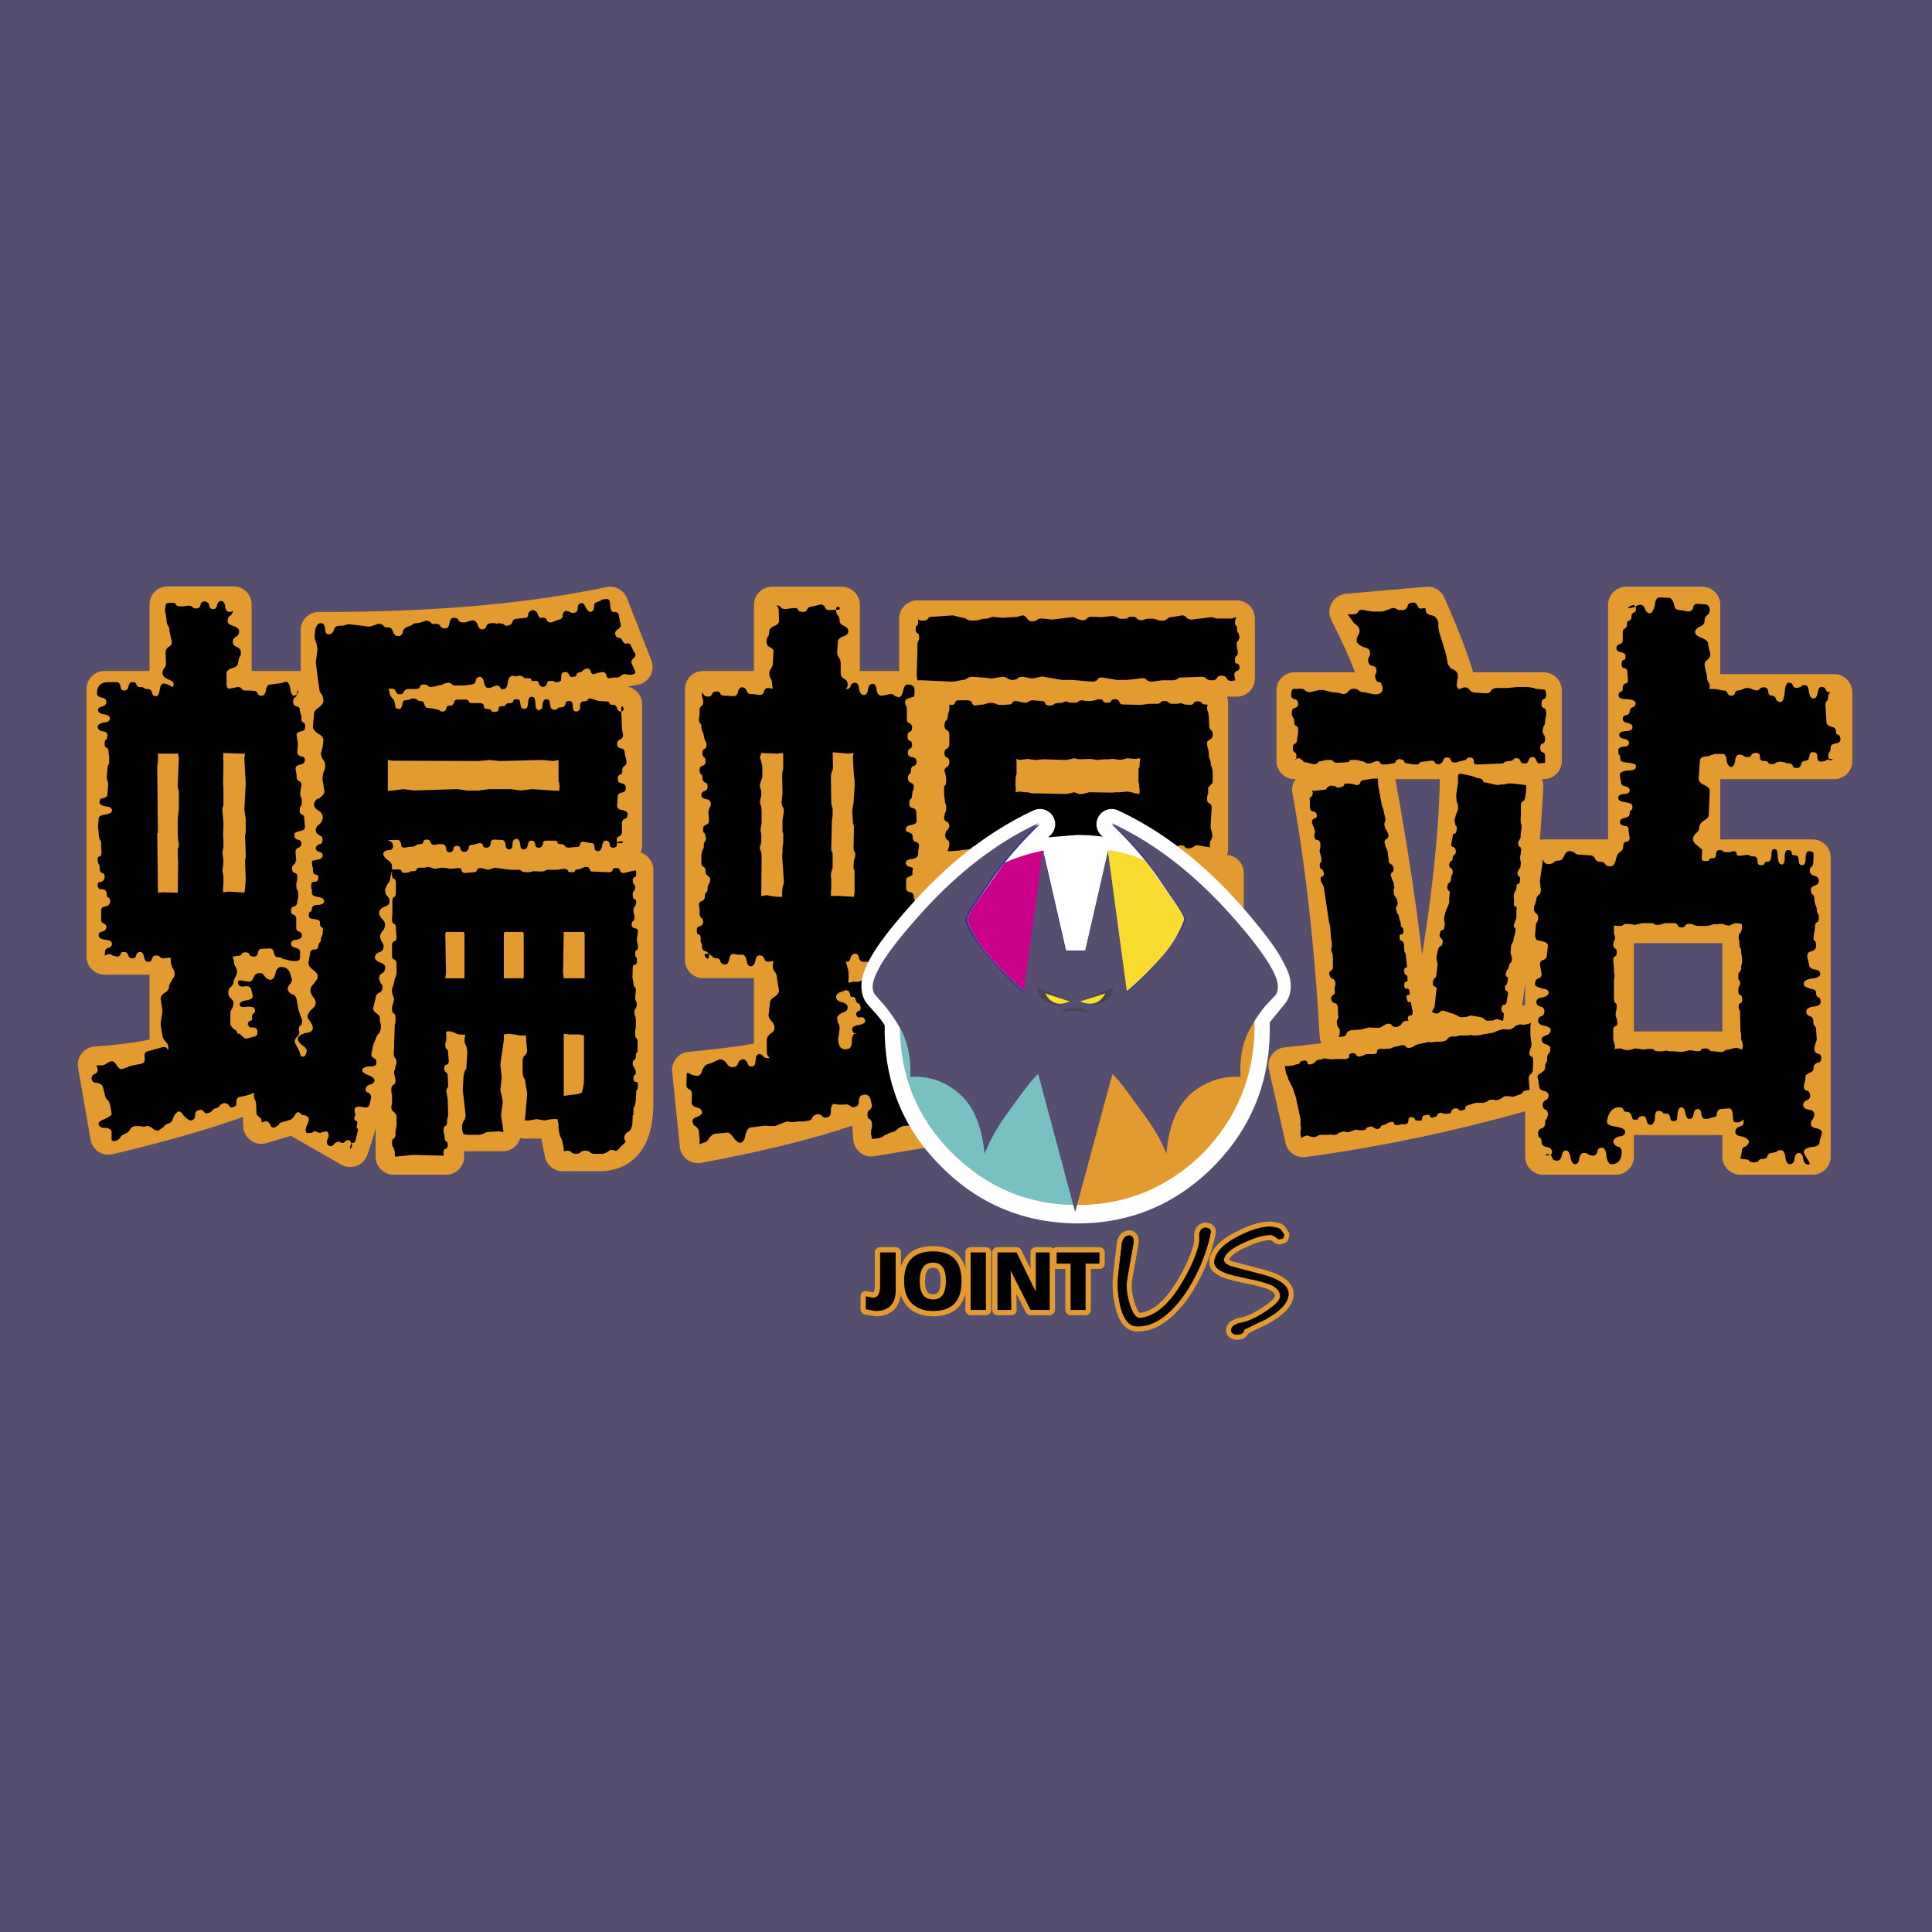 <svg xmlns="http://www.w3.org/2000/svg" width="2500" height="2500" viewBox="0 0 192.756 192.756"><path fill-rule="evenodd" clip-rule="evenodd" fill="#564e6f" d="M0 0h192.756v192.756H0V0z"/><path d="M120.611 123.727l.174-.805c0-.279-.174-.42-.592-.42-.277.07-.451.244-.521.596v.77c-.174 1.086-.764 2.486-1.736 4.133-1.287 2.17-2.676 3.326-4.102 3.502-.486.068-.834-.422-1.111-1.297-.279-.875-.418-1.75-.279-2.625l.625-3.537c.07-.49-.068-.701-.346-.771-.418 0-.627.246-.766.701l-.348 2.977c-.174 1.33-.035 2.521.244 3.605.348 1.191.869 1.752 1.562 1.752 1.67.07 3.232-1.051 4.762-3.188 1.147-1.716 1.948-3.503 2.434-5.393z" fill-rule="evenodd" clip-rule="evenodd" fill="#e39b30"/><path d="M120.611 123.727l.174-.805c0-.279-.174-.42-.592-.42-.277.07-.451.244-.521.596v.77c-.174 1.086-.764 2.486-1.736 4.133-1.287 2.17-2.676 3.326-4.102 3.502-.486.068-.834-.422-1.111-1.297-.279-.875-.418-1.75-.279-2.625l.625-3.537c.07-.49-.068-.701-.346-.771-.418 0-.627.246-.766.701l-.348 2.977c-.174 1.33-.035 2.521.244 3.605.348 1.191.869 1.752 1.562 1.752 1.67.07 3.232-1.051 4.762-3.188 1.147-1.716 1.948-3.503 2.434-5.393" fill="none" stroke="#e39b30" stroke-width="1.05" stroke-linecap="round" stroke-linejoin="round" stroke-miterlimit="2.613"/><path d="M122.869 132.832c.035.176.279.314.557.314.418 0 .66-.174.695-.49l.695-.35 1.459-.701c1.461-.805 2.189-1.609 2.26-2.381.104-.98-.939-1.68-3.197-2.205l-2.26-.596c-.695-.176-1.043-.455-.973-.807.068-.523.764-1.119 1.98-1.645 1.078-.525 2.086-.807 2.816-.771l.348.176c.174.176.312.246.346.246.174 0 .314-.07.418-.105l.104-.316-.348-.525c-.207-.174-.555-.209-.973-.279-.869 0-1.91.279-3.197.945-1.494.736-2.293 1.576-2.432 2.486-.035.49.312.84 1.006 1.121.383.174 1.148.35 2.295.596 1.111.209 1.912.455 2.328.629.627.281.973.701.939 1.227-.07.42-.66.98-1.738 1.645-1.008.631-1.807.912-2.434.982l-.486.244c-.173.175-.276.349-.208.56z" fill-rule="evenodd" clip-rule="evenodd" fill="#e39b30"/><path d="M122.869 132.832c.035.176.279.314.557.314.418 0 .66-.174.695-.49l.695-.35 1.459-.701c1.461-.805 2.189-1.609 2.26-2.381.104-.98-.939-1.68-3.197-2.205l-2.26-.596c-.695-.176-1.043-.455-.973-.807.068-.523.764-1.119 1.98-1.645 1.078-.525 2.086-.805 2.816-.771l.348.176c.174.176.312.246.346.246.174 0 .314-.07.418-.105l.104-.316-.348-.525c-.207-.174-.555-.209-.973-.279-.869 0-1.91.279-3.197.945-1.494.736-2.293 1.576-2.432 2.486-.035.49.312.84 1.006 1.121.383.174 1.148.35 2.295.596 1.111.209 1.912.455 2.328.629.627.281.973.701.939 1.227-.07.42-.66.98-1.738 1.645-1.008.631-1.807.912-2.434.982l-.486.244c-.173.175-.276.349-.208.56" fill="none" stroke="#e39b30" stroke-width="1.05" stroke-linecap="round" stroke-linejoin="round" stroke-miterlimit="2.613"/><path d="M86.378 130.625l.973.176c1.32 0 2.016-.701 2.016-2.102v-3.746h-1.563v3.291c0 .807-.209 1.227-.73 1.227l-.695-.141v1.295h-.001z" fill-rule="evenodd" clip-rule="evenodd" fill="#e39b30"/><path d="M86.378 130.625l.973.176c1.32 0 2.016-.701 2.016-2.102v-3.746h-1.563v3.291c0 .807-.209 1.227-.73 1.227l-.695-.141v1.295" fill="none" stroke="#e39b30" stroke-width="1.05" stroke-linecap="round" stroke-linejoin="round" stroke-miterlimit="2.613"/><path d="M94.372 127.824c0 1.227-.417 1.82-1.286 1.82s-1.321-.594-1.321-1.82.452-1.855 1.321-1.855 1.286.629 1.286 1.855zm-4.171 0c0 .875.209 1.646.73 2.172.521.525 1.216.805 2.155.805 1.912 0 2.85-.98 2.85-2.977s-.938-2.977-2.85-2.977-2.885.981-2.885 2.977z" fill-rule="evenodd" clip-rule="evenodd" fill="#e39b30"/><path d="M90.201 127.824c0 .875.209 1.646.73 2.172.521.525 1.216.805 2.155.805 1.912 0 2.85-.98 2.85-2.977s-.938-2.977-2.85-2.977-2.885.981-2.885 2.977m1.564 0c0-1.227.452-1.855 1.321-1.855s1.286.629 1.286 1.855-.417 1.82-1.286 1.82-1.321-.593-1.321-1.82" fill="none" stroke="#e39b30" stroke-width="1.05" stroke-linecap="round" stroke-linejoin="round" stroke-miterlimit="2.613"/><path fill-rule="evenodd" clip-rule="evenodd" fill="#e39b30" stroke="#e39b30" stroke-width="1.05" stroke-linecap="round" stroke-linejoin="round" stroke-miterlimit="2.613" d="M96.839 130.695h1.53v-5.742h-1.53v5.742z"/><path fill-rule="evenodd" clip-rule="evenodd" fill="#e39b30" d="M99.516 130.695h1.39l-.07-3.922 1.98 3.922h1.913v-5.742h-1.391v3.922l-1.912-3.922h-1.91v5.742z"/><path fill="none" stroke="#e39b30" stroke-width="1.05" stroke-linecap="round" stroke-linejoin="round" stroke-miterlimit="2.613" d="M99.516 130.695h1.39l-.07-3.922 1.98 3.922h1.913v-5.742h-1.391v3.922l-1.912-3.922h-1.91v5.742"/><path fill-rule="evenodd" clip-rule="evenodd" fill="#e39b30" d="M106.814 130.695h1.495v-4.621h1.388v-1.121h-4.273v1.121h1.39v4.621z"/><path fill="none" stroke="#e39b30" stroke-width="1.05" stroke-linecap="round" stroke-linejoin="round" stroke-miterlimit="2.613" d="M106.814 130.695h1.495v-4.621h1.388v-1.121h-4.273v1.121h1.39v4.621"/><path d="M120.611 123.727l.174-.805c0-.279-.174-.42-.592-.42-.277.07-.451.244-.521.596v.77c-.174 1.086-.764 2.486-1.736 4.133-1.287 2.17-2.676 3.326-4.102 3.502-.486.068-.834-.422-1.111-1.297-.279-.875-.418-1.75-.279-2.625l.625-3.537c.07-.49-.068-.701-.346-.771-.418 0-.627.246-.766.701l-.348 2.977c-.174 1.33-.035 2.521.244 3.605.348 1.191.869 1.752 1.562 1.752 1.67.07 3.232-1.051 4.762-3.188 1.147-1.716 1.948-3.503 2.434-5.393z" fill-rule="evenodd" clip-rule="evenodd"/><path d="M120.611 123.727l.174-.805c0-.279-.174-.42-.592-.42-.277.07-.451.244-.521.596v.77c-.174 1.086-.764 2.486-1.736 4.133-1.287 2.17-2.676 3.326-4.102 3.502-.486.068-.834-.422-1.111-1.297-.279-.875-.418-1.75-.279-2.625l.625-3.537c.07-.49-.068-.701-.346-.771-.418 0-.627.246-.766.701l-.348 2.977c-.174 1.33-.035 2.521.244 3.605.348 1.191.869 1.752 1.562 1.752 1.67.07 3.232-1.051 4.762-3.188 1.147-1.716 1.948-3.503 2.434-5.393" fill="none" stroke="#000" stroke-width=".058" stroke-linecap="round" stroke-linejoin="round" stroke-miterlimit="2.613"/><path d="M122.869 132.832c.035.176.279.314.557.314.418 0 .66-.174.695-.49l.695-.35 1.459-.701c1.461-.805 2.189-1.609 2.26-2.381.104-.98-.939-1.68-3.197-2.205l-2.26-.596c-.695-.176-1.043-.455-.973-.807.068-.523.764-1.119 1.98-1.645 1.078-.525 2.086-.807 2.816-.771l.348.176c.174.176.312.246.346.246.174 0 .314-.07.418-.105l.104-.316-.348-.525c-.207-.174-.555-.209-.973-.279-.869 0-1.91.279-3.197.945-1.494.736-2.293 1.576-2.432 2.486-.035.49.312.84 1.006 1.121.383.174 1.148.35 2.295.596 1.111.209 1.912.455 2.328.629.627.281.973.701.939 1.227-.07.42-.66.98-1.738 1.645-1.008.631-1.807.912-2.434.982l-.486.244c-.173.175-.276.349-.208.56z" fill-rule="evenodd" clip-rule="evenodd"/><path d="M122.869 132.832c.035.176.279.314.557.314.418 0 .66-.174.695-.49l.695-.35 1.459-.701c1.461-.805 2.189-1.609 2.26-2.381.104-.98-.939-1.68-3.197-2.205l-2.26-.596c-.695-.176-1.043-.455-.973-.807.068-.523.764-1.119 1.98-1.645 1.078-.525 2.086-.807 2.816-.771l.348.176c.174.176.312.246.346.246.174 0 .314-.07.418-.105l.104-.316-.348-.525c-.207-.174-.555-.209-.973-.279-.869 0-1.91.279-3.197.945-1.494.736-2.293 1.576-2.432 2.486-.035.49.312.84 1.006 1.121.383.174 1.148.35 2.295.596 1.111.209 1.912.455 2.328.629.627.281.973.701.939 1.227-.07.42-.66.98-1.738 1.645-1.008.631-1.807.912-2.434.982l-.486.244c-.173.175-.276.349-.208.56" fill="none" stroke="#000" stroke-width=".058" stroke-linecap="round" stroke-linejoin="round" stroke-miterlimit="2.613"/><path d="M86.378 130.625l.973.176c1.32 0 2.016-.701 2.016-2.102v-3.746h-1.563v3.291c0 .807-.209 1.227-.73 1.227l-.695-.141v1.295h-.001zM94.372 127.824c0 1.227-.417 1.82-1.286 1.82s-1.321-.594-1.321-1.82.452-1.855 1.321-1.855 1.286.629 1.286 1.855zm-4.171 0c0 .875.209 1.646.73 2.172.521.525 1.216.805 2.155.805 1.912 0 2.85-.98 2.85-2.977s-.938-2.977-2.85-2.977-2.885.981-2.885 2.977zM96.839 130.695h1.53v-5.742h-1.53v5.742zM99.516 130.695h1.39l-.07-3.922 1.98 3.922h1.913v-5.742h-1.391v3.922l-1.912-3.922h-1.91v5.742zM106.814 130.695h1.495v-4.621h1.388v-1.121h-4.273v1.121h1.39v4.621z" fill-rule="evenodd" clip-rule="evenodd"/><path d="M129.16 68.889h8.516c-.383-1.646-1.426-4.272-3.232-7.844l7.994-.7c1.32 2.941 2.432 5.777 3.197 8.544h8.375v7.039h-24.85v-7.039zm23.008 9.56c-.451 8.124-1.217 15.863-2.328 23.217l-7.055-.875c1.668-9.281 2.605-17.02 2.676-23.323l6.707.981zm-14.772-.595c1.738 9.525 2.852 17.579 3.303 24.162l-7.229 1.297c-.521-9.281-1.461-17.439-2.746-24.513l6.672-.946zm32.426-8.79h13.174v6.864h-13.174v9.63h11.018v29.835h-7.193v-3.957h-12.441v3.957h-7.23V85.558h8.271V60.345h7.576v8.719h-.001zm-8.617 35.649h12.441V92.281h-12.441v12.432zm-32.844 1.576c6.707-.631 14.84-2.102 24.328-4.273v6.828c-7.82 2.242-15.396 3.818-22.66 4.799l-1.668-7.354z" fill-rule="evenodd" clip-rule="evenodd" fill="#e39b30"/><path d="M169.822 69.064h13.174v6.864h-13.174v9.63h11.018v29.835h-7.193v-3.957h-12.441v3.957h-7.23V85.558h8.271V60.345h7.576v8.719m-41.462 37.225c6.707-.631 14.84-2.102 24.328-4.273v6.828c-7.82 2.242-15.396 3.818-22.66 4.799l-1.668-7.354m9.035-28.435c1.738 9.524 2.85 17.579 3.303 24.162l-7.229 1.297c-.521-9.281-1.461-17.439-2.746-24.513l6.672-.946m14.772.595c-.451 8.125-1.217 15.863-2.328 23.217l-7.055-.875c1.668-9.281 2.605-17.02 2.676-23.323l6.707.981m-23.008-9.56h8.516c-.383-1.646-1.426-4.272-3.232-7.844l7.994-.7c1.32 2.941 2.432 5.777 3.197 8.544h8.375v7.039h-24.85v-7.039m32.045 35.824h12.441V92.281h-12.441v12.432z" fill="none" stroke="#e39b30" stroke-width="3.618" stroke-linecap="round" stroke-linejoin="round" stroke-miterlimit="2.613"/><path d="M154.705 115.219l-.277-.07c-.279 0-.279.07-.105.139l.382-.069zM139.066 104.467l-.348.141-.348.035h-.695c-.209.07-.348.141-.279.314 0 .105-.104.176-.346.211h-.766l-.277.141-.348.104c-.244 0-.348-.07-.348-.174-.07-.105-.174-.176-.418-.176-.207.07-.348.176-.277.35 0 .105-.105.176-.348.246h-1.043l-.348.035-.348-.035-.416-.07-.279.105-.416.07-.277.244c0 .035-.105.105-.35.176-.242.035-.346 0-.346-.176-.07-.176-.174-.244-.418-.176-.209.035-.348.105-.348.176 0 .105-.104.176-.348.176l-.277.105-.418.068h-.451l.07.455.104.457h.07l.104.42.244.455.207.42.312.945.383 1.785.07.422v.594c.068.176.068.352 0 .457v.455l.104.35c.139-.176.312-.211.521-.281.174 0 .312.07.348.105l.348.07.348-.105c0-.07.139-.07.348-.139h.764c.174-.035.279-.035.279 0h.416c.174-.035.277-.105.277-.176l.348-.105c.244-.07.348-.07.348 0h.418l.277-.105.348-.139.418.07h.348c.242-.07.348-.105.277-.176 0-.07.139-.105.348-.176.244-.07.348 0 .418.105l.346.141c.244-.07.348-.141.348-.246 0-.07.105-.105.279-.176l.348-.104c0-.07.139-.141.348-.176.242-.07.348 0 .348.105.068.174.242.244.416.174l.348-.068h.348c.244-.035.348-.176.348-.455 0-.176.104-.246.277-.246.174-.035.348.07.418.314h.068l.348.035.174-.035h.035l.07-.314c0-.105.104-.176.348-.211.174-.068.348-.068.416.105.035.176.174.176.383.105.174-.035.312-.105.312-.176 0-.104.104-.209.348-.279l.383.105h.416c.174-.035.279-.105.279-.211 0-.139.139-.244.312-.314.209-.035.348 0 .381.07.07.105.244.174.418.105.244-.035.348-.176.277-.281 0-.105.139-.176.348-.244l.695-.211h.766l.416-.141c0-.035.105-.105.277-.174h.418c.035.068.174.068.348 0 .209-.035.348-.105.348-.176l.348-.176h.383l.416.07.695-.244c.174-.035.277-.176.277-.211 0-.07.141-.141.348-.176l.348-.068-.033-.281-.07-.875.07-.314h.033l.174-.176c.07-.035.139-.211.139-.385l.035-.842c0-.209-.035-.385-.174-.455-.174-.07-.207-.174-.207-.42l.104-.385c.068-.07.104-.246.104-.49l-.104-.805v-.947l.068-.35c-.068.07-.242.141-.416.176l-.451.07c-.07-.07-.244-.07-.418 0-.242.07-.348.104-.416.244l-.383.211h-.418c-.104-.035-.242-.035-.416 0h-.035l-.418.141-.416.174-1.6.281h-.486c-.033-.07-.174-.07-.383 0h-.867l-.418.104h-.416c-.209.07-.348.141-.383.246-.07.105-.174.176-.418.244l-.416.035h-.383l-.416.07c-.07-.07-.244-.07-.453 0l-.834.176c-.209.07-.348.105-.383.174-.068.07-.172.105-.416.176-.174.07-.348 0-.418-.105-.104-.139-.277-.174-.451-.139l-.766.178zM130.689 80.62c.035.21.174.35.348.35s.277.105.348.35c.035.175-.07.28-.242.35-.174.035-.279.175-.244.385.07.245.07.351.139.351l.105.35c.068.245.068.35 0 .42v.35c.068.175.104.28.277.28s.242.14.312.35v.351l-.07.315v.105l.174.7c0 .246 0 .351-.068.42-.035 0-.105.105-.105.35.07.21.105.351.244.351.035 0 .104.105.174.35.035.175 0 .28-.174.35-.139.035-.174.175-.139.385l.139.351c.035 0 .104.14.174.35l.451 3.046.07.42.104.385.105 1.4.068.175v.42l-.068.42.139.385.035.421v.805c0 .245-.035.351-.174.421-.174.07-.209.244-.174.42.068.209.139.35.312.385.174.07.209.176.277.35v.316l-.068.174v.352c.068.209 0 .385-.174.455-.105.07-.174.174-.174.42.068.209.174.35.348.385.174 0 .242.141.312.35l.033.842c.07.209 0 .35-.033.385a.413.413 0 0 0-.07.42c0 .176.07.35.104.42.07.035.141.105.141.211l.033.176c0 .174-.033.35-.104.594l.348-.07c.244 0 .348-.104.416-.279.035-.176.209-.279.453-.35l.973-.07.834-.211.521.035h.451c.174-.035.348-.105.418-.209l.383-.176c.242-.07.416 0 .52.176.141.104.314.174.523.104.172-.07.346-.104.416-.279s.244-.246.418-.314h.277l-.07-.176c0-.211.07-.35.244-.35s.244-.105.244-.352l-.141-.699c0-.211-.035-.352-.209-.281-.139 0-.172-.104-.242-.35-.07-.244 0-.35.104-.35.174 0 .244-.105.174-.352-.035-.244-.104-.35-.277-.279-.174 0-.244-.141-.244-.35v-.07c0-.176.07-.246.174-.281.141 0 .174-.139.141-.35 0-.244-.07-.35-.174-.35-.07 0-.141-.141-.141-.316-.033-.209 0-.35.141-.385.104 0 .174-.14.104-.314l-.07-.701-.033-.351-.141-.279-.033-.701c-.07-.245-.141-.35-.174-.28l-.244-.175v-.175c-.07-.245 0-.35.174-.35.174-.07.244-.175.174-.42 0-.175-.07-.28-.104-.28-.07 0-.141-.14-.141-.35-.033-.175-.033-.315-.104-.315l-.07-.351c-.033-.209-.104-.35-.172-.35l-.105-.386a.416.416 0 0 1 .07-.42c.035-.07.104-.175.035-.42-.035-.21-.105-.351-.174-.385l-.174-.315v-.105c-.035-.245-.035-.42 0-.455.068-.07.068-.175 0-.351 0-.245-.035-.35-.105-.42l-.174-.456c-.068-.175 0-.35.104-.42.141-.07.176-.245.141-.456-.07-.175-.141-.315-.244-.35-.174-.07-.242-.175-.242-.42l-.105-.875-.068-.175-.105-.245-.104-.351c-.07-.21 0-.385.174-.455s.209-.245.174-.455c-.07-.175-.139-.351-.174-.42a.653.653 0 0 1-.174-.35c-.07-.245-.07-.351 0-.42.035-.105.104-.28.035-.455l-.174-.805-.174-.525-.348-1.926-.035-.666h-.486l-.869.141c-.209.035-.348.105-.383.21 0 .175-.139.245-.348.315l-.486-.141-.451-.035c-.244 0-.348.035-.348.176-.07.104-.244.175-.418.209-.207.07-.381 0-.451-.105l-.451-.07c-.174.07-.348.14-.418.245 0 .105-.104.176-.348.176l-.867.105-.244-.035.07.21c0 .245-.07.35-.176.42-.104.07-.172.175-.104.42v.7h-.002zM145.287 79.324l.035.595.139.351v.35c0 .21-.07.385-.174.56l-.174.666.104.525c.105.035.174.21.105.455-.035.245-.105.35-.209.35-.139 0-.174.105-.174.28l-.139.7c-.035.175 0 .315.174.351.172.07.242.14.242.315l.07.105c-.07.245-.141.35-.174.35-.07 0-.139.105-.174.28 0 .245-.07.35-.174.35-.07 0-.139.14-.174.35 0 .175.035.315.174.35.104.07.174.176.174.351 0 .245-.07.35-.139.42l-.035.28c0 .245-.07.35-.174.42-.07 0-.139.105-.174.28-.07.246 0 .42.104.49.105.035.174.175.105.385l-.035.42v.42l-.139.351-.174.385-.105.351-.104.42.035.455c.068.07.068.176 0 .351 0 .245-.035.35-.209.42-.139 0-.174.105-.244.351-.068.175 0 .35.105.42l.174.21v.245c-.035.245-.105.351-.209.351-.139.07-.174.175-.244.35l-.174.805.07.42a.533.533 0 0 1 .035.42l-.105.876c0 .176-.068.279-.172.35-.07.035-.105.176-.176.35v.352l.279.174c.068.035.139.176.068.352l-.172 1.609-.279.525.348.141c.174.035.348 0 .451-.141.07-.104.244-.174.453-.104.242.068.416.104.486.174l.383.105c.172.07.348.141.416.176.07.068.174.139.418.174l.52-.035.383-.139.869.139c.244.035.418.105.486.176.035.105.174.176.383.211l.486-.035.451-.141.521.176c.07 0 .105-.176.105-.457.068-.244 0-.35-.105-.42-.068 0-.104-.104-.104-.35.035-.209.104-.35.209-.35.174 0 .242-.105.312-.281l.104-.699c.07-.246 0-.352-.104-.42-.139-.035-.174-.176-.174-.387l.035-.174h.068l.105-.141.068-.35c.07-.211 0-.352-.068-.352-.105-.033-.174-.174-.105-.385l.105-.314c.068 0 .139-.105.174-.351.068-.21.139-.351.174-.351.068 0 .068-.104.139-.28 0-.245 0-.35-.07-.42l-.068-.351.068-.7.174-.35.07-.175v-.175l.104-.351.07-.35c.035-.21 0-.351-.07-.351-.068 0-.104-.105-.068-.35l.139-.351c.035 0 .035-.105.104-.351v-.7c.07-.21 0-.35-.104-.385-.139 0-.174-.141-.139-.351v-.35l-.035-.42h.035c0-.175.068-.351.139-.42.035 0 .104-.105.104-.35 0-.21.07-.35.174-.35s.174-.105.174-.351c.07-.21 0-.35-.104-.385a.466.466 0 0 1-.139-.35c.068-.245.139-.35.172-.42.07 0 .141-.105.141-.35.033-.245.033-.35 0-.35l-.07-.42.07-.35c.033-.035.033-.175.033-.35l.07-.035v-.07h-.07c0-.175-.033-.245-.174-.28-.033-.07-.104-.175-.104-.42l.174-.35c.07-.07.07-.175.07-.42l.104-.701c0-.21 0-.35-.07-.35l-.033-.385.033-.771v-.771c0-.175.07-.28.174-.35.141-.035.174-.175.244-.385l.104-.7v-.525l-.521-.07-.799-.105h-.448l-.486.105h-.383c-.07.07-.244.07-.486 0l-.799-.175c-.244 0-.348-.07-.418-.245-.035-.105-.174-.175-.383-.21-.174 0-.348-.069-.416-.14l-.418-.105-.799-.175c-.277-.07-.451 0-.451.175v.7l-.174 1.228z" fill-rule="evenodd" clip-rule="evenodd"/><path d="M168.92 60.66c-.07.21-.244.35-.521.35l-.939-.175c-.242 0-.416-.175-.451-.595-.139-.42-.312-.596-.486-.596l-.973-.035c-.244 0-.418.28-.451.806-.141.525-.314.77-.488.77-.207 0-.381-.14-.451-.35-.104-.315-.277-.49-.451-.49-.244 0-.418.07-.521.175l.035.175c0 .245-.035.35-.209.42s-.244.175-.244.42c0 .21-.068.351-.242.385-.174.07-.209.175-.209.351 0 .245-.07.35-.174.42-.174.07-.244.175-.244.42v.735c0 .246-.104.351-.277.42-.244.07-.348.175-.348.42 0 .21.174.35.451.385.279.07.453.176.453.351 0 .315-.035.42-.209.42-.139.07-.174.175-.174.42 0 .175.035.35.174.385l.277.07v.07h.07l.035.21.068.84c0 .21-.068.351-.242.351-.174.035-.279.21-.279.385 0 .315-.068.42-.174.42-.174.07-.242.175-.242.42 0 .21.312.35.834.35.557.035.869.175.869.385 0 .245-.141.35-.312.42-.174.07-.279.175-.279.42l-.068.21c-.035.07-.174.14-.383.175-.174.07-.244.175-.244.35 0 .245.174.35.521.42.279.07.453.175.453.42 0 .21-.209.351-.627.385-.451 0-.695.14-.695.35 0 .245.174.35.521.42.279.07.453.176.453.42 0 .21-.174.35-.521.35-.383.035-.557.176-.557.385 0 .315.035.42.104.42.07.07.105.175.105.42v.105c.068.175.312.245.834.28.521.07.73.175.73.35 0 .315-.279.42-.801.42-.521.07-.799.175-.799.42 0 .21 0 .35.035.35l.068.386c0 .245.105.35.418.42.277.07.451.175.451.42 0 .21-.174.35-.59.35-.383.035-.557.175-.557.385 0 .245.209.35.625.42.453.07.695.175.766.28l.035.14c0 .21-.035.351-.105.385-.104 0-.174.14-.174.35 0 .246-.174.351-.451.42-.348.07-.521.175-.521.42 0 .21.174.35.451.385.279 0 .418.14.418.35 0 .245 0 .35.035.42l.068.42c0 .21-.104.35-.277.385-.244 0-.348.14-.348.35l-.07.42-.277.281c-.174.07-.312.314-.416.77-.105.42-.279.63-.523.63-.242 0-.416-.035-.52-.21-.105-.175-.279-.245-.521-.245-.244 0-.418-.105-.521-.351a.542.542 0 0 0-.453-.28l-1.041-.07c-.244 0-.418-.07-.521-.175a.848.848 0 0 0-.521-.175c-.244 0-.418.175-.521.455-.139.315-.312.491-.521.491-.242 0-.418.035-.521.175a.848.848 0 0 1-.521.175c-.242 0-.416-.14-.521-.35l-.068-.14v.245l-.279 1.926.105.945-.105.385h-.068c-.174.175-.279.315-.279.49l-.139.525c-.035.035-.104.175-.104.385 0 .245.068.42.242.525.105.07.174.175.174.42s-.068.42-.139.455c-.035.07-.104.246-.104.49l-.07.911.139.35h.035l.695.175c.312.07.418.245.418.42l-.105.945c0 .21-.139.385-.348.455a.446.446 0 0 0-.348.456l.174.945c0 .246-.139.42-.348.455a.511.511 0 0 0-.312.49v.176c.07.105.348.209.766.35.416.035.59.176.59.385 0 .246-.242.42-.66.49-.383.035-.557.211-.557.455 0 .246.174.422.453.455.242.07.348.246.348.49 0 .211-.105.387-.279.455a.447.447 0 0 0-.348.457c0 .244.174.42.557.49.418.104.66.209.695.385v.07c0 .244-.174.42-.451.525-.279.068-.453.244-.453.42 0 .209.105.385.383.455.312.07.486.244.486.455 0 .244-.068.42-.174.49-.068.035-.139.209-.139.455 0 .244-.035.42-.104.455-.07.07-.105.246-.105.49 0 .176-.139.35-.312.455l-.348.246h-.035l-.068.209.104.49.07.455c0 .246.174.42.451.455.312.07.486.246.486.49a.495.495 0 0 1-.312.455c-.174.07-.277.246-.277.457 0 .244.104.42.277.49.174.035.244.209.244.455 0 .174-.07.35-.174.525h-.07l-.035.42a.484.484 0 0 1-.348.455.445.445 0 0 0-.348.455c0 .244.035.42.174.49.105.035.174.211.174.455s.174.42.521.455c.348.07.521.246.521.49 0 .176-.068.211-.139.281l.174.35c.068.174.242.244.486.244.209 0 .383-.174.451-.49.07-.35.174-.525.418-.525.209 0 .383.246.451.701.07.42.244.666.453.666.242 0 .348-.176.416-.525.07-.42.244-.596.451-.596.244 0 .418.07.486.176l.383.104c.244 0 .418-.104.486-.385.035-.314.209-.42.453-.42.242 0 .416.279.451.805.07.525.244.842.486.842.695 0 1.043-.422 1.043-1.297 0-.244-.139-.42-.418-.455-.277-.141-.416-.314-.416-.49 0-.209.174-.385.59-.525.418-.035.592-.209.592-.455 0-.244-.312-.42-.938-.525-.592-.07-.869-.244-.869-.455v-.176c.174-.875.59-1.295 1.215-1.295.244 0 .348.07.418.246.035.174.174.209.383.209.174 0 .348.141.416.35.07.246.105.352.174.422h.418l.174-.246c.033-.035.174-.105.381-.105.174 0 .314.105.348.42.07.281.174.455.418.455.174 0 .277-.174.418-.455 0-.664.104-.945.346-.945.209 0 .348.07.383.105.07.141.174.176.418.176.174 0 .277.07.348.244l.104.42.312.105.209-.105h.07l.104-.84c.068-.279.174-.455.348-.455.242 0 .348.246.416.631.07.35.174.525.418.525.209 0 .348-.176.383-.455.068-.352.174-.525.416-.525.244 0 .348.174.348.455.07.35.174.525.418.525l.381-.035.418-.141c.242 0 .348-.105.348-.35.068-.281.174-.455.416-.455l.801-.07c.174 0 .277.141.346.42l.07.77c.035.176.174.211.348.211.209 0 .383-.035.557-.211h.068c.07-.139.07-.139.07 0v.176c0 .211-.139.385-.418.455-.277.105-.416.281-.416.525 0 .246.242.42.66.455.451.141.695.316.695.525 0 .176-.139.35-.348.49-.244.035-.348.211-.348.455l-.139.701c0 .07.174.105.486.105.174 0 .348.068.383.174.068.07.242.141.486.141.209 0 .383-.07.451-.176.07-.139.244-.174.418-.174.207 0 .381-.07.451-.246.07-.244.244-.35.451-.35l.488-.105c.033-.141.207-.176.451-.176.174 0 .348.211.416.701.035.455.209.701.453.701.242 0 .416-.176.451-.525.068-.42.242-.596.418-.596.242 0 .416.176.451.596.068.385.242.561.486.561.209 0 .209-.105.035-.387-.279-.42-.453-.699-.453-.875 0-.244.279-.42.801-.49.52-.035.764-.211.764-.455s.07-.42.105-.455l.139-.49c0-.211-.174-.385-.521-.455-.418-.07-.592-.246-.592-.455l.07-.352h.035c.174-.244.242-.42.242-.594 0-.246-.174-.42-.521-.455-.416-.07-.59-.246-.59-.49 0-.211.139-.387.348-.457a.444.444 0 0 0 .348-.455c0-.244-.105-.42-.279-.49-.242-.035-.348-.209-.348-.455 0-.174.07-.35.105-.455l.068-.49v-.174h.07c.035-.035.209-.176.451-.281.174-.07.279-.244.279-.455 0-.244.139-.42.416-.49.244-.035.348-.211.348-.455 0-.246-.104-.42-.348-.455-.242-.07-.348-.246-.348-.49 0-.211.07-.385.105-.455l.139-.455-.07-1.016a.494.494 0 0 0-.174-.385c-.068-.07-.104-.246-.104-.49a.484.484 0 0 0-.348-.457.442.442 0 0 1-.348-.455c0-.244.209-.42.695-.49.521-.033.73-.209.73-.455 0-.244-.035-.42-.209-.455-.174-.07-.244-.244-.244-.49 0-.209-.174-.35-.59-.385-.383-.141-.627-.244-.627-.42v-.105c0-.244.279-.42.801-.49.52-.035.834-.209.834-.455s-.174-.42-.592-.455c-.348-.07-.521-.246-.521-.49l-.104-.456c-.07-.07-.07-.245-.07-.455 0-.245.174-.35.453-.42.312-.105.416-.28.416-.525s0-.351-.068-.42l-.174-.21v-.315l.139-.911c0-.245.035-.42.174-.49.174-.035.207-.21.207-.455s-.033-.35-.104-.42c-.07-.105-.104-.28-.104-.525l-.139-.385c-.035-.14-.105-.315-.105-.525 0-.245-.068-.42-.174-.49h-.068l-.105-.385c0-.245.105-.42.418-.49.277-.105.381-.28.381-.455 0-.28-.174-.456-.451-.525s-.451-.245-.451-.455c0-.245.035-.351.174-.42.104-.105.174-.28.174-.525l.035-.771c-.035-.175-.174-.28-.453-.28-.242 0-.348.245-.348.7 0 .456-.104.701-.348.701-.242 0-.346-.175-.346-.525 0-.28-.105-.456-.35-.456-.242 0-.346-.07-.346-.245s-.105-.28-.348-.28c-.244 0-.348.21-.348.735 0 .49-.105.7-.279.7-.242 0-.348-.21-.416-.735 0-.525-.07-.771-.244-.771l-.035-.07-.139.07c-.174 0-.209.246-.209.63-.068.42-.172.596-.346.596-.244 0-.348.07-.348.175s-.141.175-.348.175c-.244 0-.348-.105-.348-.42 0-.28-.139-.455-.348-.455-.244 0-.348 0-.348-.07l-.348-.105-.348.07-.348.035c-.244 0-.348-.035-.348-.21s-.139-.245-.348-.245l-.348.105h-.312c-.209 0-.348-.035-.348-.105-.035-.07-.174-.105-.348-.105-.209 0-.348.105-.348.385 0 .315-.104.42-.348.42-.209 0-.348.07-.348.175 0 .07-.104.105-.348.105-.277 0-.381-.035-.381-.21l.033-.771v-.175h-.033l-.521-.455c-.244-.175-.348-.35-.348-.595 0-.175.104-.42.348-.595.174-.175.277-.35.277-.561 0-.245.174-.49.451-.665.314-.175.488-.35.488-.561l.104-2.416c0-.21-.174-.385-.521-.56-.416-.176-.59-.42-.59-.666l.139-1.926h.035c.068-.175.312-.28.59-.28.244 0 .348-.07.416-.104l.453-.14h.764c.209 0 .348.175.383.595.07.455.244.7.486.7.174 0 .348-.245.383-.7.07-.351.174-.525.416-.525.244 0 .348.07.418.105.035.07.174.14.383.14.242 0 .348-.07.416-.245.07-.105.174-.175.418-.175.174 0 .348.07.383.175l.068.525h.07c.033.07.104.105.277.105.244 0 .418.07.451.14 0 .105.141.175.348.175.244 0 .348-.07.418-.14.07-.035.242-.105.451-.105l.418.07c.068.035.174.105.416.105.174 0 .348.07.383.245.07.175.174.21.416.21.244 0 .348-.105.418-.35.035-.21.174-.35.383-.35l.312-.105h.035l.139-.525c.035-.175.174-.245.348-.245s.348.07.381.245l.07.525c.07.105.174.175.348.175l.418-.07.104-.105h.104l.139-.07c.035.14.105.14.279.07.174-.07.104-.07-.07-.105h-.209l-.068-.245c0-.245.068-.35.104-.42.07-.035.139-.21.139-.455s.174-.351.521-.42c.279-.035.453-.175.453-.385 0-.245-.07-.42-.244-.49-.174-.035-.209-.175-.209-.35 0-.28-.172-.385-.486-.456-.277-.07-.451-.245-.451-.42l-.104-1.681c0-.28.033-.42.174-.455.033-.07.104-.246.104-.421a.51.51 0 0 1 .242-.455h-.139c-.174 0-.277-.07-.348-.245-.033-.175-.207-.28-.451-.28-.174 0-.277.175-.348.56-.07.42-.242.595-.451.595-.244 0-.348-.245-.418-.63-.068-.49-.174-.7-.416-.7-.209 0-.348.035-.383.175l-.418.105c-.242 0-.346-.105-.416-.28-.035-.175-.209-.245-.383-.245-.242 0-.348.28-.416.945-.07.63-.174.98-.418.98-.209 0-.381-.104-.451-.28-.07-.246-.174-.35-.418-.35-.207 0-.348-.14-.348-.42-.033-.28-.207-.42-.451-.42-.174 0-.348.07-.416.175-.035.07-.174.141-.383.141l-.418-.141c-.068-.035-.174-.104-.416-.104-.209 0-.348.07-.383.104l-.418.141c-.242 0-.346.035-.416.21a.38.38 0 0 1-.383.315c-.242 0-.348-.14-.416-.315-.07-.175-.244-.21-.453-.21l-.348-.07-.416-.07h-.592l.07-.209c0-.246-.07-.42-.174-.525a1.51 1.51 0 0 1-.104-.595l-.174-.7-.07-.351c0-.245.104-.42.277-.525.174-.175.312-.35.312-.595l-.139-.525c-.033-.175-.104-.351-.104-.561 0-.175-.244-.35-.625-.525-.418-.14-.66-.315-.66-.595 0-.175.172-.351.486-.526.277-.105.451-.28.451-.525s.07-.42.244-.596c.174-.104.277-.28.277-.525 0-.28-.104-.455-.348-.56l-.869-.07c-.234.004-.408.109-.443.424zm.035 31.621l.416.105h.766l.381-.035.418-.14h.348l.416-.035c.209 0 .348.035.383.105l.418.07.346-.14c.07-.035.176-.105.418-.105l.521.07v.525l-.139.385c-.105 0-.174.14-.174.35v.35l.068.07v.35c0 .245.07.35.105.42.068.035.068.175.068.385l.07.42.035.35-.035.42c-.07.035-.07.175-.07.35 0 .211-.068.352-.104.385-.139.07-.174.176-.174.422 0 .244 0 .35.035.42.068 0 .139.105.139.35v.105l-.139.279c-.035.07-.035.176-.035.352 0 .244.035.35.209.42.139.07.174.174.174.42 0 .209-.035.35-.174.385-.105 0-.174.141-.174.35 0 .246.068.352.139.422v.35l.035 1.576.068.42v.35c0 .211.07.35.105.385l.068.42-.068.352-.557-.176-.418.07-.346.105c-.244 0-.348.07-.418.105-.035.068-.174.139-.383.139l-.764-.07c-.244 0-.348-.068-.418-.174-.033-.07-.174-.105-.381-.105-.244 0-.348.035-.418.105 0 .105-.104.174-.348.174l-.799-.104-.418.104-.416.07-.73-.07h-.416l-.348-.068-.418.068h-.383c-.242 0-.346-.068-.346-.104-.07-.07-.176-.141-.418-.141l-.766.07-.381-.07-.418-.035-.348.105-.416.07-.383-.07c-.07-.07-.174-.105-.418-.105-.242 0-.416.035-.451.105l.035-.352-.104-.42c-.07-.035-.07-.174-.07-.385v-.84c0-.176.07-.281.244-.352.104 0 .172-.104.172-.35l-.068-.385c-.035-.07-.104-.176-.104-.42 0-.176 0-.281.068-.35l.035-.422c0-.209-.035-.35-.104-.35-.105-.035-.174-.176-.174-.385v-1.926l.068-.42-.068-.422v-.385l-.07-.77c0-.245.07-.35.174-.35.139-.07.174-.175.174-.42 0-.21-.035-.35-.174-.385-.104-.07-.174-.175-.174-.42l.07-.35.068-.07h.035v-.35l-.104-.35v-.735l.52.035c.244 0 .348-.035.418-.105.035-.07.174-.105.383-.105l.416.035.348.07.418-.105.381-.07h.766c.242 0 .348.07.418.105 0 .07.104.07.346.07l.383-.07c.07-.035.174-.105.418-.105h.764c.209 0 .348.07.383.245.068.105.174.175.348.175.242 0 .348-.07.416-.175.07-.14.174-.175.418-.175.214.003.353.038.388.108zM131.836 68.819l-.59.105-.521.14a.846.846 0 0 1-.521-.175c-.104-.141-.277-.175-.521-.175l-.695.035c-.104.07-.174.315-.174.596 0 .245.141.35.348.42.244.035.348.21.348.456 0 .245-.104.35-.348.42-.174.035-.277.21-.277.455v.245l.104.21c.07.07.139.245.139.42 0 .245.035.42.209.455.139.07.174.175.174.42s0 .42-.035.455l-.068.42c0 .245-.07.42-.174.456-.174.07-.244.175-.244.42s.07.42.174.455c.139.07.174.175.174.42v.245l.174-.07c.174 0 .312.07.348.175h.07c.068.175.242.245.416.245l.383.105.348.07c.242 0 .348-.07.416-.175.07-.07.174-.14.418-.14l.383-.105h.416c.174 0 .279.07.348.175.07.07.174.105.418.105l.729-.035.418-.07.07-.175h.693l.383.105c.174 0 .348.07.418.14.068.035.174.105.346.105.244 0 .35-.07.418-.105l.383-.14c.242 0 .348.07.348.175.068.14.242.175.416.175l.418-.035.381-.07c.176 0 .314-.07.35-.175l.068-.175h.105a.311.311 0 0 1 .242-.105l.277.105h.07l.104.175c0 .105.141.175.348.175l.418.07.348.035c.242 0 .348-.035.348-.105.068-.105.174-.175.416-.175l.801-.105c.242 0 .348.035.348.175.068.105.172.175.416.175.174 0 .348-.14.451-.42.07-.175.174-.245.348-.245.244 0 .348.07.348.245h.07c0 .175.104.245.348.245.209 0 .348 0 .381-.07l.418-.105.277-.07h.07c.068-.175.174-.245.418-.245.174 0 .277.07.346.245l.035.35c.07.07.174.105.348.105l2.398-.105c.174 0 .277-.07.348-.175l.383-.07c.174 0 .346-.035.416-.105.07-.105.174-.175.348-.175s.277.07.348.175l.104.245c.07.035.174.105.348.105.244 0 .348-.105.418-.35.07-.175.174-.28.348-.28.242 0 .348.105.348.28h.068c.035.245.174.35.348.35l.521-.07v-.631c0-.245-.068-.35-.242-.42-.174-.035-.244-.21-.244-.455s.07-.351.244-.42c.174-.035.242-.21.242-.456 0-.245-.068-.35-.139-.42-.035-.035-.104-.21-.104-.455l.104-.42c.07-.035.139-.21.139-.455l.035-.42c.07-.035.07-.105.07-.21v-.245c0-.245-.07-.42-.244-.455-.174-.07-.209-.175-.209-.42 0-.246.035-.421.209-.456.174-.07.244-.175.244-.42 0-.28-.07-.455-.105-.525l-.66-.07c-.209 0-.383-.035-.451-.104l-.592-.105h-1.041l-1.043.105h-1.043a.74.74 0 0 0-.557.245c-.07.175-.242.28-.521.28l-1.043-.07a.672.672 0 0 1-.52-.21c-.141-.175-.314-.315-.521-.315-.141 0-.314.07-.521.175-.141 0-.244-.104-.312-.35l.068-.561c.07-.175.07-.42 0-.665-.068-.175-.277-.351-.59-.455h-.035l-.312-.42-.105-.525-.104-.56-.695-2.241-.07-.561c.07-.175 0-.42-.104-.595-.07-.175-.242-.35-.521-.42-.312-.035-.486-.175-.59-.35l-.07-.385-.277.035c-.244.07-.418 0-.521-.28-.105-.246-.279-.351-.521-.281-.244 0-.418.105-.451.351-.07.21-.244.35-.488.385l-.52-.035c-.105-.14-.279-.175-.523-.175l-.451.175c-.104.035-.277.105-.521.175h-.973l-.521-.07-.486-.105c-.209 0-.383.035-.451.21-.105.175-.279.246-.521.246h-.521l.244.35.381.525c.174.105.348.28.486.455.105.246.105.491-.068.771-.174.28-.174.525-.105.701.105.175.348.35.627.455.277.07.52.175.625.35.068.245.068.42-.035.596-.139.245-.139.455-.07.63.07.175.244.315.418.315.174.035.277.105.348.28v.07c.035.175.035.35-.07.456-.068.07-.068.245 0 .455.07.245.174.35.348.35s.244.141.279.315c.174.63-.035.911-.73.911l-1.043-.21c-.242 0-.416-.07-.521-.175-.139-.141-.312-.175-.521-.175a.572.572 0 0 0-.521.28c-.174.175-.346.245-.52.245l-.592-.14-.521-.035-.521-.14-.541-.109zM162.699 60.66l.486-.14c-.141-.175-.312-.175-.521-.035-.312.105-.312.175.035.175z" fill-rule="evenodd" clip-rule="evenodd"/><path d="M91.521 61.71h31.869v5.988H91.521V61.71zm9.905 17.369h12.234v-3.362h-12.234v3.362zm9.037 18.351h5.039v-4.518h-5.039v4.518zm0 10.013h5.039v-4.902h-5.039v4.902zm5.039 5.78H99.584v2.17l-2.745-1.471-3.997-26.718h29.505v22.13l-6.846 6.059v-2.17h.001zM94.476 70.115h26.239v14.567H94.476V70.115zM83.98 68.749H91v27.034h-7.02v8.405l1.911-.525-.869-5.604 4.935-.596c.973 4.693 1.738 9.771 2.259 15.234l-5.282.875-.278-3.783c-4.344 1.682-10.009 3.152-17.029 4.447l-.765-7.492c3.788-.352 6.499-.736 8.167-1.156v-9.805h-6.881V68.749h6.881v-8.403h6.951v8.403zM75.952 89.41h2.12V75.123h-2.12V89.41zm7.055 0h2.189V75.123h-2.189V89.41zm16.577 18.033h4.971v-4.902h-4.971v4.902zm0-10.013h4.971v-4.518h-4.971v4.518z" fill-rule="evenodd" clip-rule="evenodd" fill="#e39b30"/><path d="M94.476 70.115h26.239v14.567H94.476V70.115zm-2.955-8.405h31.869v5.988H91.521V61.71zm-7.541 7.039H91v27.034h-7.02v8.405l1.911-.525-.869-5.604 4.935-.596c.973 4.693 1.737 9.771 2.259 15.234l-5.282.875-.278-3.781c-4.344 1.68-10.009 3.15-17.029 4.447l-.765-7.494c3.788-.352 6.499-.736 8.167-1.156v-9.805h-6.881V68.749h6.881v-8.403h6.951v8.403m17.446 10.33h12.234v-3.362h-12.234v3.362zM75.952 89.41h2.12V75.123h-2.12V89.41zm7.055 0h2.189V75.123h-2.189V89.41z" fill="none" stroke="#e39b30" stroke-width="3.618" stroke-linecap="round" stroke-linejoin="round" stroke-miterlimit="2.613"/><path d="M83.424 60.87v-.035l-.695.035c-.243 0-.347-.104-.417-.28-.069-.175-.243-.28-.452-.28l-.417.105-.452.105a.507.507 0 0 0-.486.315c-.035.175-.209.21-.382.21-.243 0-.417-.035-.486-.175-.035-.175-.208-.21-.383-.21l-.869.105c-.243 0-.417-.07-.487-.175-.035-.105-.173-.175-.382-.175h-.069c.174.105.244.28.244.455l.035 1.051c0 .245-.174.42-.452.525-.347.14-.521.315-.521.525 0 .245-.07.42-.104.525-.139.14-.173.315-.173.525 0 .245.104.42.278.525.278.14.417.246.417.42l-.07 1.226c0 .175-.069.35-.173.525a.667.667 0 0 0-.174.455c0 .245.069.42.174.595.07.105.104.28.104.525l.069.42-.452-.07c-.243 0-.347.104-.417.35-.07.245-.244.35-.452.35l-.417-.07-.452-.035c-.243 0-.348-.14-.417-.315-.069-.21-.243-.351-.452-.351-.243 0-.347.175-.417.49-.07.28-.243.385-.452.385l-.834-.035c-.209 0-.382-.07-.452-.175-.069-.175-.173-.245-.417-.245-.174 0-.348.07-.382.175l-.174.28h-.069l-.243.07-.174-.07h-.104l-.278-.385v.455l.035.175c.069.07.069.175.069.35 0 .245-.069.351-.173.42-.107.039-.177.214-.177.389v.49l-.07.385c0 .245.07.42.174.49.07.035.07.175.07.385l.104.42c.069.07.139.245.139.42l.104.385.104.175.069.315c0 .175-.069.351-.174.385-.174.07-.243.175-.243.42s.069.35.173.42c.07.035.14.175.14.455 0 .245-.14.351-.313.42-.174.035-.278.175-.278.385 0 .245.069.35.104.42.139.07.174.175.174.42a.5.5 0 0 0 .313.456c.173.07.208.175.208.42 0 .175-.104.35-.278.385-.243.07-.347.245-.347.42 0 .245.173.351.521.42.278.035.417.21.417.455s-.069.351-.139.42l-.104.385.069.875c0 .245-.139.35-.312.42-.174.07-.278.175-.278.42v.28l.174.175.104.42c0 .175-.035.35-.104.385-.07.07-.104.175-.104.42s-.07.35-.139.42l-.104.455v.806c0 .245.069.35.243.42.104.07.174.175.174.42 0 .175.035.35.173.385l.208.245h.07v.245c0 .21-.07.35-.104.385-.069.07-.139.245-.139.42 0 .245-.035.35-.104.42-.104.035-.174.175-.174.456 0 .175-.104.35-.278.42a.38.38 0 0 0-.313.385l.07.42v.456c0 .175.069.35.174.42.104.07.173.175.173.42 0 .21-.104.35-.278.385-.243.07-.348.175-.348.42 0 .246.035.42.208.455.139 0 .174.14.174.42 0 .246 0 .35.07.42.069.035.069.21.069.385 0 .246.104.351.348.421.173.07.278.175.347.279l.348.246c.035.105.174.175.382.175.244 0 .348.105.417.35.07.175.243.28.452.28.243 0 .347-.176.417-.525.069-.35.174-.526.417-.526l.452.07h.417c.209 0 .383.175.452.596.069.385.174.56.417.56.209 0 .383-.175.452-.56.069-.351.174-.525.417-.525.208 0 .382.105.452.28.07.245.174.35.417.35l.521-.07-.07.49a.9.9 0 0 0 .244.63 1.1 1.1 0 0 1 .173.596l.209 1.227c0 .209-.174.455-.452.629-.277.176-.452.352-.452.596l-.139 1.262c0 .174.139.42.313.594a.953.953 0 0 1 .277.631c0 .246-.104.42-.417.596-.208.176-.347.42-.347.596v1.26c0 .176.069.35.243.525h.104l-.208.07c-.173 0-.347-.07-.417-.105-.173-.244-.347-.35-.521-.314-.173.07-.243.141-.278.314l-.069.525c0 .211-.104.35-.278.385-.243.07-.417-.035-.521-.35-.139-.279-.312-.385-.486-.35-.208.07-.382.174-.452.42-.07.244-.243.35-.452.35-.243.07-.487-.07-.661-.35-.208-.281-.452-.42-.695-.42l-.556.244c-.174.105-.417.176-.661.246-.174.035-.348.209-.521.561-.104.42-.278.594-.521.594-.209 0-.521-.068-.8-.244-.174-.105-.243-.035-.243.176l-.035 1.016c.035.174.104.35.278.385.174.07.278.244.278.49l-.034.915c.035.176.208.35.521.42.278.07.452.176.521.42.035.211-.139.385-.486.525-.348.105-.521.281-.452.525.069.211.104.35.278.385.174.141.312.316.347.49l.07.912v.42l.417-.176c.174 0 .347-.105.521-.42.174-.211.348-.385.556-.455l1.182-.105c.208-.07.452.105.73.525.312.385.521.525.764.455.174-.07.348-.279.417-.77.104-.455.278-.701.521-.736l1.147-.141a1.86 1.86 0 0 1 .625 0h.661l1.147-.455.591.07.556-.07h.486l.521-.07c.174-.035.347-.104.382-.279.07-.176.244-.281.417-.35.243-.07.417 0 .591.174.174.176.348.176.521.105.209-.035.348-.211.348-.631s.104-.629.278-.699l.521.07h.591c.174-.07.348 0 .521.104.174.176.348.176.521.105a.407.407 0 0 0 .348-.385c0-.49.104-.701.347-.77.521-.176.799.068.904.77l.069.211c0 .174-.069.35-.243.49-.174.104-.208.279-.208.455 0 .244.035.42.208.455a.61.61 0 0 1 .243.49c0 .279 0 .455-.069.525l-.035.455.104.525.591-.07c.209-.035.452-.105.626-.281l.625-.279c.244-.07.487-.141.66-.314.174-.176.383-.281.626-.352l1.321-.105c.173-.068.486 0 .938.105.278.141.452.07.417-.209-.07-.176-.313-.352-.695-.42-.417-.07-.591-.176-.66-.422l-.035-1.049.035-.211.486-.35c.174-.141.278-.316.278-.49-.069-.211-.104-.387-.243-.455-.035-.105-.104-.281-.104-.455l-.07-1.051a.52.52 0 0 1 .139-.49c.104-.176.174-.352.104-.525-.07-.211-.244-.387-.625-.455-.417 0-.661-.105-.695-.281v-.141c-.069-.174.035-.35.278-.523.278-.105.417-.281.348-.525-.07-.176-.174-.281-.417-.352-.208-.035-.348-.209-.382-.455-.069-.174 0-.35.174-.455.104-.07.174-.244.104-.49v-.525c.069-.035.069-.209 0-.455-.07-.176-.104-.35-.244-.42-.104-.035-.173-.176-.208-.385-.069-.246.035-.42.278-.525.243-.141.278-.316.243-.525-.069-.246-.174-.35-.417-.42-.278-.07-.417-.176-.452-.42l-.243-.877v-.525l-.452.07a.662.662 0 0 1-.661-.174c-.173-.176-.382-.281-.625-.246a.758.758 0 0 0-.591.246l-.625.174-.591.176-.556.244h-.591l-.452.105.035-.699-.035-.525-.139-.525-.104-.351h.069c.208 0 .348-.105.382-.35.069-.28.243-.456.486-.456.208 0 .348.175.382.456.07.245.243.35.487.35h.382l.486-.07c.209 0 .348.07.382.174.07.07.243.141.487.141.208 0 .382-.176.452-.525.07-.35.174-.525.417-.525.208 0 .382.035.452.21s.174.245.417.245l.452-.105c.069-.07.174-.14.417-.14.174 0 .382.07.73.245.174.105.243.07.243-.245 0-.21-.104-.385-.278-.455-.174-.07-.313-.175-.313-.421 0-.21-.035-.35-.174-.385-.104-.07-.174-.175-.174-.42l.139-.42c.035-.035.035-.209.035-.455 0-.245.139-.35.417-.42.174-.035.278-.175.278-.385l.069-.84.104-.456c.07-.07.07-.175.07-.42 0-.21-.104-.35-.278-.385-.174-.07-.244-.245-.244-.42 0-.281-.104-.421-.347-.456-.278-.07-.417-.175-.417-.42v-.806l.069-.245h.069l.458-.244c.174-.035.278-.21.278-.385 0-.245-.174-.351-.452-.42-.278-.07-.452-.175-.452-.42 0-.21.208-.35.625-.385.417-.07.591-.245.591-.42l.034-.455.07-.42c0-.245-.104-.35-.347-.42-.174-.035-.278-.21-.278-.385 0-.245-.07-.42-.243-.49l-.417-.175-.035-.21c0-.245.174-.35.556-.42.348-.07.521-.175.521-.42l-.035-.875c0-.21-.139-.35-.348-.385-.243-.07-.348-.175-.348-.42s.035-.42.104-.455c.104-.07.173-.175.173-.42l.07-.42c.035-.035.104-.175.104-.385v-.07c0-.175-.104-.28-.278-.35s-.313-.245-.313-.456c0-.245.07-.35.174-.42.07-.07.139-.175.139-.42 0-.21.104-.35.278-.385.174-.07.278-.175.278-.42 0-.28-.174-.42-.452-.455-.278-.07-.417-.175-.417-.42 0-.246.07-.351.174-.42.177-.041.246-.216.246-.391l-.069-.351h-.104l-.174-.14c-.07-.035-.104-.21-.104-.385s.035-.35.208-.42c.174-.07.243-.175.243-.455a.454.454 0 0 0-.278-.42c-.174-.07-.243-.175-.243-.42v-.876c0-.175 0-.351-.069-.385-.035-.07-.104-.175-.104-.42 0-.175.104-.28.278-.35l.521-.175h.069l.07-.28c0-.42 0-.666-.07-.7-.104-.175-.347-.246-.625-.246-.174 0-.348.176-.417.525-.069.351-.174.596-.243.63l-.208.14-.348-.14h-.07c-.069-.175-.243-.21-.452-.21l-.417.105-.452.07c-.244 0-.417-.175-.487-.596-.035-.42-.173-.595-.382-.595-.243 0-.417.175-.486.595-.035.351-.174.525-.382.525-.244 0-.417-.175-.487-.596-.034-.385-.174-.63-.382-.63-.243 0-.417.105-.486.351-.035.175-.174.279-.382.279h-.174c.174-.035.278-.175.278-.455 0-.245-.104-.42-.278-.525-.312-.175-.417-.35-.417-.595v-.98c0-.245-.069-.42-.174-.596-.104-.104-.174-.28-.174-.525v-.035l.069-1.015c0-.21.174-.386.521-.525.348-.105.521-.28.521-.525 0-.21-.139-.385-.417-.525-.278-.105-.452-.28-.452-.525a.86.86 0 0 0-.174-.525c-.139-.105-.173-.281-.173-.526zm-5.909 14.322l.557-.07c.069 0 .069.175.069.455v.875c0 .245 0 .42-.069.49l-.035.456.035 1.751-.104.945.104.385c.069.07.139.245.139.49l-.069.385-.069.49v1.155l.069.175v.875l-.069.456v.49l-.035.385.174 2.696-.139.456-.035.49v.456h-.521l-.521-.07-.521-.105-.521.105v-.385l.034-3.642-.034-.385c-.069-.07-.139-.246-.139-.49l.139-.456v-.875l-.069-.245v-.21l.069-.42c.034-.07.034-.245.034-.455v-.875l-.034-.49-.139-.385.069-.49c.069-.035.069-.21.069-.455 0-.175 0-.35-.069-.42l-.069-.28v-.175l.139-.455c.034-.07.104-.176.104-.42v-.945l-.104-.456-.139-.42.139-.455 1.561.068zm5.561-.14l1.564.14.521-.07-.07.455.104 1.821.069.42v.63l-.104 1.646-.07.385-.069.49.069.875c0 .21 0 .385.07.455.035.07.035.175.035.42l-.035 1.786c0 .245.035.42.104.49.069.035.069.21.069.385l-.139.491-.035.455c0 .245 0 .35.035.42.069.035.069.21.069.455v1.821l-.069.456-1.668-.105-.591.035c-.035 0-.035-.105-.035-.385l.035-.49v-.875l-.035-.21v-.245l.104-.455c.069-.07.069-.176.069-.42v-.946c0-.175 0-.35-.069-.385-.07-.07-.07-.246-.07-.49l.07-2.662.069-.49v-.385c0-.245 0-.42-.069-.49l-.07-.385-.035-2.696.104-.456c.069-.07.104-.245.104-.49l-.031-1.401zm1.738 24.128c0 .211.104.35.278.279.174 0 .243.105.278.281.069.244.139.35.243.35.104 0 .174.141.244.35.034.176 0 .352-.174.422-.174.068-.313.174-.244.42.069.174.174.279.417.209.278-.035.382.07.452.316.069.209-.174.385-.625.455-.487.07-.695.244-.661.455.069.244.139.35.174.35.174 0 .243 0 .243.07h-.174c-.174.07-.278.35-.278.77 0 .387-.139.701-.348.736-.66.176-1.008-.176-1.008-.98l.139-1.051a.943.943 0 0 0-.139-.525c-.035-.105-.104-.279-.104-.525 0-.176.174-.35.521-.525.348-.105.521-.279.521-.525 0-.244-.174-.42-.591-.525-.383-.104-.556-.279-.556-.525 0-.174.104-.35.382-.455l.66-.244c.035.07.104.105.174.07.037.032.107.171.176.347z" fill-rule="evenodd" clip-rule="evenodd"/><path d="M70.738 95.363v-.176l-.138-.035c-.348 0-.382.105-.174.385.174.176.312.141.312-.174zM117.83 70.15l-.416.07h-.418c-.207 0-.348-.07-.383-.105-.068-.14-.242-.175-.416-.175-.244 0-.348.035-.418.175-.033.035-.174.105-.381.105h-.834l-.383.069-.486.035-1.6-.035c-.242 0-.348-.069-.416-.245-.07-.175-.174-.28-.418-.28-.209 0-.348.035-.383.175-.068.104-.172.175-.416.175s-.348-.07-.418-.175c-.033-.141-.207-.175-.451-.175l-.348.105-.416.07h-.453l-.416-.07c-.209 0-.348.07-.348.105-.035.07-.209.14-.453.14h-.416l-.383-.14-.416.14-.418.035c-.209 0-.348.07-.383.14-.068.035-.174.105-.416.105-.244 0-.418-.07-.451-.245-.07-.175-.174-.21-.348-.21l-.869-.07c-.174 0-.348.07-.418.105-.068.07-.174.14-.416.14l-.383-.07-.418-.104c-.242 0-.348.035-.416.175-.035.105-.174.175-.383.175l-.416.035h-.418c-.209 0-.348-.035-.383-.104l-.416-.105-.418.035-.451.14-.418.035-.381.07a.34.34 0 0 1-.348-.28c-.069-.175-.243-.245-.486-.245h-.8c-.243 0-.348.07-.417.245-.035.175-.174.21-.382.21l-.174-.035v.28c0 .245 0 .42-.07.455l-.104.49c0 .176-.07.351-.174.385-.069.07-.139.246-.139.49 0 .21.07.385.243.456s.243.245.243.455v.875c0 .245-.07.42-.243.525-.173.07-.243.175-.243.42s.07.42.243.455c.173.07.243.245.243.42 0 .245-.07.42-.243.525-.173.07-.243.245-.243.42l.139.456.034.455-.034.42-.174.175v.771l.104.911c.069.07.104.245.104.49 0 .21-.034.385-.104.455l-.104.42c0 .21.035.385.208.455.174.07.313.245.313.456 0 .175-.139.35-.313.525h-.034l-.069.42c0 .175.069.35.243.455.104.07.173.175.173.42 0 .175-.07.42-.173.63 0 .07.104.07.347.07l.799-.07.8-.105c.243 0 .417-.07.486-.175.036-.105.174-.175.348-.175l.381.105.418.07c.244 0 .418.07.451.175l.418.105c.242 0 .348-.035.416-.21.035-.175.174-.245.383-.245.174 0 .348.07.418.245.068.175.172.21.416.21.209 0 .348-.035.383-.175.068-.175.174-.21.416-.21.244 0 .348.105.418.28.035.175.174.281.383.281.242 0 .348-.105.416-.281.07-.245.244-.35.418-.35.207 0 .381.07.451.175.07.07.174.105.418.105l.348.14.451.105h2.432c.244 0 .418-.07.453-.105 0-.14.139-.175.348-.175.242 0 .348.035.416.175.07.105.244.175.453.175l.416-.07.348-.105c.244 0 .418-.07.451-.14.07-.105.174-.175.418-.175l.416.07.383.07.834.105c.209 0 .348.07.383.105.07.07.244.14.486.14l.73-.07 1.703.07.381-.07.418-.07.799-.035c.244 0 .348-.07.418-.245.068-.175.242-.245.416-.245.209 0 .348.07.383.175.07.07.174.14.486.14l.383-.14c.068-.105.174-.175.416-.175l.801.14c.174 0 .348.035.416.105v-.35c0-.245.07-.351.105-.42a.894.894 0 0 0 .139-.455l-.07-.42a1.443 1.443 0 0 1-.104-.525l.104-1.786c0-.245-.068-.42-.242-.49-.174-.035-.209-.21-.209-.455 0-.246.035-.42.104-.456v-.7h.07l.209-.245c.139-.07.174-.245.174-.42v-.911l-.105-.42c-.068-.105-.104-.28-.104-.525l-.139-.42c-.035-.035-.035-.21-.035-.455l-.07-.42c-.068-.105-.104-.28-.104-.525v-.175l.348-.28c.174-.07.209-.245.209-.42 0-.21-.035-.385-.174-.455-.105-.07-.174-.245-.174-.456l-.035-.875-.07-.49c-.068-.035-.104-.21-.104-.455l.035-.28h-.174c-.209 0-.348-.069-.383-.175-.07-.07-.174-.14-.418-.14-.242 0-.348.07-.416.175-.035.14-.209.175-.383.175l-.486-.035-.381-.142zm-4.24 6.828v.841c0 .21 0 .35.07.385v.315l.035.175v.525l-.453-.07-.346-.105-.418-.07-.73.07h-.416l-.348.035-2.328-.035-.348.105-.383.07c-.244 0-.348 0-.418-.07l-.348-.105-.416.105-.383.07-3.023-.07h-.416l-.383-.105h-.348l-.418-.07c-.242 0-.416.07-.451.105l.035-.385-.035-.245v-.63l.035-.42c.068-.07.068-.175.068-.42v-.805c0-.245 0-.42-.068-.456l.416.105.418-.07.348-.035.799.105.766-.07 2.258.07.383-.07.416-.105.348.07c.07.035.174.035.418.035l.73-.035.416.035.348.07.764-.07h.383l.418-.035.348.035.416.07.348-.07.383-.105.764.07.521-.07-.068.525c0 .175 0 .35-.035.42-.072.035-.072.175-.072.385zM123.322 62.411c-.07 0-.105-.14-.105-.35l.105-.49-.453.14h-1.459l-.521-.14-1.98.245a.846.846 0 0 1-.521-.175.505.505 0 0 0-.451-.246l-1.043.175a.662.662 0 0 0-.453.175c-.139.14-.312.175-.52.175-.244 0-.418-.035-.488-.105l-.52-.105-.521.035-.453.14c-.242 0-.416-.07-.521-.175-.068-.14-.242-.175-.451-.175-.242 0-.416.035-.521.175l-.521.035c-.174 0-.348-.035-.486-.175-.104-.035-.277-.105-.521-.105l-.973.105-.973-.035c-.244 0-.418.035-.521.175-.07.105-.244.175-.486.175l-.521-.14a.66.66 0 0 0-.451-.175l-2.018.245-1.008-.105c-.207 0-.381.035-.451.105-.104.105-.277.175-.521.175a.572.572 0 0 1-.521-.28c-.104-.175-.277-.315-.451-.315l-.521.14-.486.035-.973.07L99 61.535l-.451.175-.521.035-.488.14-.52.035c-.209 0-.383-.035-.522-.105a.658.658 0 0 0-.452-.175l-.452-.105-.521-.14-2.05.14c-.208 0-.382.035-.452.21-.104.14-.278.175-.521.175-.244 0-.417-.035-.452-.21v.35c0 .21-.07.35-.139.35-.035.035-.104.175-.104.386 0 .245.069.35.173.35.104.07.174.175.174.42 0 .175 0 .28-.07.35-.034.07-.104.175-.104.42v.63l-.069 2.381.069.525h.521l3.023.14.973-.175c.174 0 .348-.07.452-.175.139-.07.312-.14.522-.14l1.008.07.973.105.521-.105.521-.07c.174 0 .346.07.451.14a.848.848 0 0 0 .521.175c.242 0 .416-.07.486-.14.104-.105.277-.175.521-.175l.973.175.521-.105.451-.104.521.104.486.07.521.105.521.07h.975l1.98.175a.85.85 0 0 0 .521-.175c.033-.175.207-.245.451-.245l1.494.245h1.008l1.494-.175c.244 0 .418.035.453.175a.848.848 0 0 0 .521.175l1.008-.14h.973c.242 0 .416-.035.521-.105.104-.105.277-.175.521-.175l1.98-.07c.174 0 .348.07.451.175.105.14.279.175.521.175.244 0 .418-.035.521-.21.07-.175.244-.245.451-.245.244 0 .418.07.521.245.07.175.244.28.486.28l.383-.07-.104-.525c0-.21.068-.35.242-.385.174-.07.279-.175.279-.35 0-.245-.07-.35-.244-.42-.174 0-.209-.105-.209-.351s.035-.35.174-.42c.035 0 .105-.105.105-.351v-.104l-.07-.245-.035-.385c0-.245.035-.35.174-.42l.105-.35-.105-.42c-.068 0-.139-.104-.139-.35.004-.21-.031-.35-.1-.385zM83.424 60.835h.173l.209-.07-.035-.175c-.243-.105-.347-.07-.347.245zM129.23 75.752v.071l.104-.071v-.035l-.104.035z" fill-rule="evenodd" clip-rule="evenodd"/><path fill="none" stroke="#e39b30" stroke-width="3.618" stroke-linecap="round" stroke-linejoin="round" stroke-miterlimit="2.613" d="M115.432 113.117H99.516v2.17l-2.712-1.471-3.962-26.718h29.437v22.097l-6.847 6.092v-2.17"/><path d="M38.625 70.29h23.633v14.042H38.521v.315c0 13.341-1.216 23.322-3.58 29.976l-5.7-3.258-3.163.945-.174-3.467c-3.475 1.471-8.515 2.977-15.083 4.553l-1.251-7.178c2.989-.211 5.387-.561 7.159-1.086v-9.7h-6.29V68.749h6.29V60.31h6.568v8.438h6.465v26.684h-6.465v8.3l1.843-.49-.869-5.463 4.274-.596a105.383 105.383 0 0 1 1.564 8.229c1.112-5.883 1.703-13.201 1.703-21.956v-20.59h.452c10.948 0 20.505-.806 28.603-2.521l2.433 6.198c-7.472 1.331-15.674 2.031-24.675 2.171v1.576zm0 8.579h17.099v-2.977H38.625v2.977zM22.291 89.024h2.154V75.192h-2.154v13.832zm-6.534 0h1.981V75.192h-1.981v13.832zm40.489 8.58h2.085v-4.692h-2.085v4.692zm-11.747 0h1.842v-4.692h-1.842v4.692zm5.769 0h1.981v-4.692h-1.981v4.692zm-.104 5.603v9.84H46.41v-9.84h-1.911v12.186h-5.213V86.784h24.085v23.287c0 3.326-1.216 4.973-3.58 4.973h-3.649l-.66-3.258h-3.128v-8.578h-2.19v-.001zm6.082.035v6.023h.973c.765 0 1.112-.352 1.112-1.121v-4.902h-2.085z" fill-rule="evenodd" clip-rule="evenodd" fill="#e39b30"/><path d="M44.499 103.207v12.186h-5.213V86.784h24.085v23.287c0 3.326-1.216 4.973-3.58 4.973h-3.649l-.66-3.258h-3.128v-8.578h-2.189v9.84H46.41v-9.84h-1.911M38.625 70.29h23.633v14.042H38.521v.315c0 13.341-1.216 23.322-3.58 29.976l-5.7-3.258-3.163.945-.174-3.467c-3.475 1.471-8.515 2.977-15.083 4.553l-1.251-7.178c2.989-.211 5.387-.561 7.159-1.086v-9.7h-6.29V68.749h6.29V60.31h6.568v8.438h6.465v26.685h-6.465v8.299l1.842-.49-.869-5.463 4.274-.596a105.383 105.383 0 0 1 1.564 8.229c1.112-5.883 1.703-13.201 1.703-21.956v-20.59h.452c10.948 0 20.505-.806 28.603-2.521l2.433 6.198c-7.472 1.331-15.674 2.031-24.675 2.171v1.576m17.622 27.314h2.085v-4.692h-2.085v4.692zM38.625 78.869h17.099v-2.977H38.625v2.977zm5.874 18.735h1.842v-4.692h-1.842v4.692zm5.769 0h1.981v-4.692h-1.981v4.692zm5.978 5.638v6.023h.973c.764 0 1.112-.352 1.112-1.121v-4.902h-2.085M22.291 89.024h2.154V75.192h-2.154v13.832zm-6.534 0h1.981V75.192h-1.981v13.832z" fill="none" stroke="#e39b30" stroke-width="3.618" stroke-linecap="round" stroke-linejoin="round" stroke-miterlimit="2.613"/><path d="M35.045 114.062l-.069.209c-.104.316-.104.422.069.246.105-.175.105-.281 0-.455z" fill-rule="evenodd" clip-rule="evenodd"/><path d="M37.722 62.236l-.487.175c-.104.035-.278.105-.451.105l-2.016-.245-.486.14-.521.035c-.208 0-.382.14-.452.42-.104.28-.278.42-.521.42s-.348-.175-.348-.595c-.069-.35-.174-.525-.417-.525-.382 0-.625.455-.625 1.331 0 .245.069.49.174.665l.104.631-.173 1.295.243 1.856.104.7c0 .245.069.455.244.63.104.175.173.42.173.666 0 .175-.173.455-.591.735-.208.175-.347.35-.347.525l-.104 1.295c0 .245.174.456.521.7.348.176.521.421.521.631l-.069.665-.174.631c0 .245.07.455.174.63.174.175.243.42.243.666 0 .21-.069.455-.174.63l-.104.63.208 1.296c0 .175-.174.42-.556.701h-.139c-.208.175-.347.42-.347.595 0 .21.174.455.486.63.278.175.382.42.382.631 0 .245-.104.49-.278.665-.277.175-.417.385-.417.63l.069.28.417.315c.174.035.208.21.174.455 0 .246-.139.351-.313.351a.573.573 0 0 0-.347.35c0 .245.139.35.347.42.244.035.348.175.348.385a.45.45 0 0 1-.382.351l-.591.14h-.07l-.034.21.034.35c.07.07.07.175.07.42s.104.35.278.42c.173 0 .312.105.243.35 0 .21-.104.35-.348.35s-.347.105-.347.35v.386h.069v.35c0 .246.174.351.556.421.417.07.661.175.661.42 0 .21-.174.35-.591.385-.417 0-.591.141-.625.315 0 .21-.069.35-.174.385-.069 0-.139.14-.139.35 0 .245.173.351.521.351.417.07.66.175.59.42 0 .245.07.35.174.42.104 0 .173.105.104.351v.28l-.035.104-.139.351c0 .245-.035.35-.104.42-.069 0-.104.105-.173.351 0 .245-.104.35-.417.35-.208 0-.348.105-.382.35l-.174.98c0 .246.174.49.452.701.348.244.521.49.452.699v.176l-.382.525c-.174.176-.313.35-.313.596-.035.174.07.42.243.699a.95.95 0 0 1 .278.631c-.035.246-.174.42-.382.596-.243.176-.348.42-.417.631-.069.174 0 .314.174.49l.277.455.07.35c-.07.246-.278.42-.765.455-.452.141-.695.314-.73.49-.069.211.104.455.383.701.347.209.521.455.486.629-.07.352-.174.525-.348.525-.174.07-.312-.104-.347-.455l-.487-.945c-.035-.244.069-.42.243-.596.174-.174.244-.385.174-.559-.069-.246 0-.422.174-.596h.069c.035-.176.104-.42.035-.596l-.174-.455-.174-.525-.174-.98c-.035-.246-.174-.42-.383-.49-.312-.105-.417-.281-.486-.455-.034-.176 0-.35.174-.525s.244-.42.244-.596l-.07-.035c-.104-.84-.521-1.19-1.147-1.121-.173.07-.347.246-.417.525-.104.422-.208.596-.278.631l-.243.141-.348-.141H26.6l-.312-.385c-.104-.141-.278-.176-.452-.176-.174.035-.348.105-.417.211l-.174.35c-.034.176-.173.246-.382.314l-.834-.139c-.209-.035-.348.07-.278.35.069.176.243.314.625.246.417-.07.591.068.661.244l.104.35.069.352c.034.209-.174.385-.661.455-.452.07-.695.244-.625.455 0 .174.243.244.695.174.521-.033.765.07.799.246.069.244 0 .35-.104.42-.104.035-.173.176-.173.385.069.176 0 .316-.174.352-.173.068-.243.174-.243.35v.07h.07c0 .174.104.279.417.244.277 0 .382.105.452.281.069.279 0 .525-.174.594l-.764.211c-.208.07-.382-.035-.556-.211-.174-.174-.312-.314-.486-.244 0-.176-.104-.35-.348-.455a1.176 1.176 0 0 1-.348-.49v-1.086c0-.176.069-.35.174-.49.069-.176.139-.35.139-.525 0-.209-.139-.385-.312-.525a.682.682 0 0 1-.208-.525c0-.209.035-.385.208-.525.174-.174.312-.35.312-.525l.035-.209.174-.35c.069-.141.139-.316.139-.492a.862.862 0 0 0-.174-.524.951.951 0 0 1-.139-.525l-.104-.456.452-.07c.243 0 .348-.035.417-.176.069-.104.174-.175.417-.175.174 0 .348.07.382.245.069.105.174.175.417.175.244 0 .348-.105.417-.35.035-.28.174-.42.382-.42l.834-.035c.174 0 .348.175.383.455.069.28.173.42.417.42.173 0 .347.035.417.105.035.07.173.105.347.105l.452.14.417.035c.278 0 .452-.035.521-.21.035-.07.035-.315.035-.7 0-.245-.174-.35-.452-.42s-.452-.175-.452-.42c0-.21.173-.351.556-.385.348-.07.521-.175.521-.42v-.175h-.035c0-.105-.139-.175-.312-.245-.174-.035-.209-.21-.209-.456v-.77c0-.28-.139-.385-.312-.455-.174-.07-.208-.176-.208-.421 0-.21.104-.35.348-.385.173-.07.278-.245.278-.49l.069-.351c.035-.035.035-.21.035-.385a.795.795 0 0 0-.174-.525l-.035-.351.035-.35c.069-.07.069-.245.069-.49 0-.21-.069-.35-.243-.385-.174-.07-.278-.175-.278-.42s.069-.35.173-.42c.104-.035.174-.175.174-.35h.069l-.069-.91c0-.175.104-.351.278-.42s.312-.175.312-.42c0-.21-.139-.35-.348-.385-.243-.07-.347-.175-.347-.42v-.245h.035c.069-.035.243-.175.591-.21.278-.07.417-.175.417-.42l-.069-.806c0-.245-.07-.35-.243-.42-.174-.07-.208-.175-.208-.42 0-.21.035-.35.104-.385.069-.07.104-.245.104-.42v-.35h-.035l-.139-.456.069-.49.069-.385c0-.246-.069-.351-.243-.42-.174-.07-.243-.246-.243-.42 0-.21 0-.35-.035-.385l-.069-.421c0-.245.174-.35.452-.42.312-.035.486-.21.486-.455s-.139-.351-.348-.351c-.312-.07-.417-.245-.417-.455l.069-.84-.069-.385-.069-.49c0-.175.174-.28.486-.35.278-.035.382-.21.382-.456 0-.175-.035-.35-.174-.42-.173-.035-.208-.175-.208-.385 0-.246 0-.351-.069-.421l-.104-.42v-.175c-.07-.105-.174-.175-.348-.21-.173-.07-.312-.245-.312-.42 0-.245.069-.42.174-.455.139-.07.174-.14.174-.315l-.208.14c-.243 0-.348-.245-.417-.701-.069-.49-.243-.7-.452-.7l-.347.105-.417.07-.8.104c-.243 0-.348.176-.417.596-.069.35-.243.525-.417.525-.208 0-.348-.07-.382-.175-.069-.175-.173-.315-.417-.315l-.417-.035h-.382c-.243 0-.348-.07-.417-.175-.069-.14-.174-.175-.417-.175l-.8.175c-.173 0-.278-.175-.278-.49v-1.05c0-.21.174-.385.556-.525.417-.105.591-.28.591-.525l.104-.525c.139-.104.174-.28.174-.455v-.07c0-.209-.104-.385-.382-.525-.313-.105-.417-.28-.417-.525 0-.21.104-.386.348-.525.174-.105.278-.28.278-.525 0-.21-.174-.385-.557-.525-.417-.105-.59-.28-.59-.525 0-.21.104-.385.278-.525.174-.104.243-.28.243-.525-.069.14-.174.175-.348.175-.243 0-.347-.175-.417-.525-.034-.386-.208-.561-.382-.561-.244 0-.348.105-.417.386-.07.314-.174.42-.417.42-.209 0-.348-.105-.383-.42a.49.49 0 0 0-.486-.351c-.208 0-.348.14-.383.351-.069.245-.173.35-.417.35-.174 0-.278-.035-.348-.105-.07-.105-.244-.175-.452-.175l-.417.07h-.417c-.208 0-.348-.07-.383-.175-.069-.141-.173-.176-.417-.176-.348 0-.521.035-.591.105l-.104.63.104.525.07.525c0 .245.07.42.173.525.07.14.105.315.105.525l.243 1.051c0 .245-.104.42-.348.525-.173.14-.278.315-.278.525v.07l.035.98c0 .245-.035.42-.174.525a.865.865 0 0 0-.173.525c0 .175.139.35.347.49l.591.28h.069l.104.28c0 .315-.069.35-.243.246-.278-.176-.556-.28-.73-.28-.243 0-.347.21-.417.63-.069.42-.173.63-.347.63-.243 0-.348-.105-.417-.35-.035-.21-.173-.351-.382-.351-.243 0-.347-.035-.417-.104-.069-.07-.174-.105-.347-.105-.244 0-.348-.07-.417-.246-.035-.175-.174-.245-.382-.245-.244 0-.348.175-.417.491-.069.209-.173.35-.417.35-.209 0-.348-.141-.348-.35-.035-.315-.208-.491-.382-.491h-.834c-.729 0-1.146.351-1.146 1.121 0 .245.173.35.452.42.313.035.486.21.486.455 0 .176-.139.351-.347.42-.244.035-.348.105-.417.21h-.073v.175c0 .245.243.35.661.42.347.07.521.175.521.421 0 .209-.174.35-.591.385-.417.07-.625.245-.625.42 0 .245.174.421.521.456.278.07.452.175.452.35 0 .245-.07.42-.104.49-.139.035-.173.175-.173.385 0 .245.034.35.173.42.174.07.208.175.208.42l.069.455v.351c0 .245 0 .42-.069.455-.035.07-.104.175-.104.42l-.07.806.07.42c.069.07.069.175.069.42l-.069.875c0 .175-.07.28-.244.35l-.382.105h-.07l-.104.35c0 .175.208.35.625.42.417.035.625.175.625.385 0 .245-.208.35-.625.42-.452.07-.695.175-.695.42l-.069.806.069.63v.245l.104.42c.069.035.139.175.139.385v.42l.035.42c0 .21-.035.385-.174.455-.174 0-.208.105-.208.35v.105l.104.315c.07.035.104.21.104.456s.069.35.243.42c.174.035.244.175.244.385 0 .246-.14.42-.348.49-.244 0-.348.105-.348.35 0 .175.104.351.278.386h.244c.278.07.382.245.382.49 0 .175.07.351.243.385.07.07.104.175.104.351 0 .245-.174.42-.452.49-.278.035-.452.175-.452.385v.876c0 .175.035.35.208.42.174.07.313.175.313.35 0 .245-.139.42-.347.456-.244.07-.348.14-.417.245v.175c0 .245.244.35.625.42.487.035.695.175.695.385 0 .245-.104.35-.348.42-.208.07-.348.175-.348.42l-.034.35.382-.141c.243 0 .348.07.417.141l.417.105c.173 0 .347-.07.382-.246 0-.175.139-.209.348-.209.243 0 .347.105.417.35.07.175.174.28.417.28.208 0 .347-.105.382-.351.069-.175.173-.28.417-.28.173 0 .278.175.347.455.07.35.174.525.417.525.209 0 .348-.105.382-.28.07-.245.174-.35.417-.35.174 0 .278.035.347.105.07.105.174.175.417.175l.625-.07c.07 0 .07.175.07.49l.174.561c.174.176.208.42.208.596s-.035.279-.174.455c-.278.42-.382.666-.382.84 0 .176-.139.387-.417.561-.279.176-.417.352-.417.596l.174 1.227-.174 1.225v.176l.174 1.051c0 .174.139.42.312.594.174.176.278.352.278.561v.246h-.064c-.104-.246-.277-.281-.521-.246l-1.495.42c-.243.07-.348.281-.278.631.035.35-.07.525-.313.596l-.903.176c-.244.068-.417.104-.487.174l-.521.176c-.208.07-.382-.07-.556-.35-.174-.281-.348-.422-.522-.422-.243.07-.417.141-.521.246a.85.85 0 0 1-.521.176h-.487c.07.068.07.174.139.35v.07c.035.174-.069.35-.348.455-.174.105-.312.279-.243.525.069.244.243.35.521.35.347.07.521.176.591.42l.208.807c.07.244.139.42.244.455.104.068.173.244.243.42l.173.945v.105c-.069.104-.312.279-.694.455-.417.139-.661.314-.591.525.07.244.244.35.625.35.348 0 .591.141.66.35v.771c0 .174.104.244.383.174.243-.068.417-.174.486-.35.104-.176.278-.279.452-.35a.917.917 0 0 0 .521-.42c.069-.176.244-.281.452-.352h.591c.173.07.417.07.59 0 .209-.035.452.07.626.246.243.176.451.244.625.176l.486-.352c.105-.176.278-.279.521-.35a.58.58 0 0 0 .348-.35l.174-.457.348-.35c.173-.07.382.035.556.35.348.387.661.561.834.525.208-.068.348-.244.348-.525 0-.314.104-.42.347-.488.208-.105.382-.035.521.139.104.176.278.176.521.105.174-.07.278-.176.348-.244 0-.035.104-.176.347-.211.208-.07.348-.176.348-.246.035-.068.174-.174.382-.244.173-.035.347 0 .521.176.139.244.313.314.521.174.174-.035.313-.174.243-.455 0-.279.104-.455.278-.525l.417-.07.452-.104.661-.246-.07.314.104.387c.069.068.14.244.14.49l.035.875.069.174.243.211c.104.07.174.176.208.42l-.035.105.278-.105c.243-.07.417 0 .591.281.104.314.278.35.452.314l.417-.246c0-.104.104-.244.348-.279l.799-.244c.174-.07.348-.246.452-.457.174-.314.312-.35.487-.244l.278.244h.243l.208.105c.244.105.244.42 0 .875-.174.422-.174.701 0 .807l.521-.035c.14-.176.313-.176.521-.07.174.105.348.105.487 0l.452-.07c.174.141.243.352.104.701-.174.35-.104.596.069.699.174.141.417.07.591-.174.174-.176.348-.211.521-.176.208.141.382.141.521-.035.173-.174.347-.174.521-.07l.104.246.243-.07c.104 0 .174-.105.209-.279l.174-.771c.069-.174.069-.279 0-.35-.104-.07-.104-.176-.035-.42.035-.176 0-.352-.139-.387-.174-.068-.174-.174-.104-.42l.069-.105c0-.174 0-.244-.069-.244v-.42c.069-.176.278-.211.695-.176.417.141.695.07.765-.174l.174-.701c.035-.211-.07-.385-.243-.525-.243-.035-.348-.211-.278-.455.035-.176.174-.279.382-.35.312-.07.417-.176.487-.422 0-.174-.174-.35-.591-.523-.452-.176-.695-.352-.626-.525v-.035c.035-.176.348-.316.73-.316.417 0 .661-.104.661-.279.034-.246 0-.42-.174-.525-.244-.07-.348-.246-.313-.455l.173-.84c.07-.211.14-.387.174-.455l.174-.422c.069-.174.174-.279.244-.35.069-.035.104-.209.174-.455v-.42a1.407 1.407 0 0 1-.104-.525c.035-.211-.069-.385-.313-.561-.208-.141-.348-.314-.348-.525l.244-1.016c0-.209.104-.385.348-.525.174-.035.278-.209.347-.455 0-.244-.069-.42-.173-.455l-.174-.49v-.105c.069-.244.174-.42.347-.455.174-.141.243-.314.278-.525 0-.244-.174-.42-.521-.525-.382-.174-.556-.35-.521-.595.07-.175.174-.35.487-.455.208-.07.348-.245.382-.491 0-.21-.035-.385-.174-.525a1.066 1.066 0 0 1-.174-.561v-.175H38c0-.14.069-.245.243-.42.104-.175.173-.35.173-.525 0-.28-.139-.456-.312-.631-.174-.175-.278-.419-.278-.595 0-.245.174-.42.521-.595.348-.105.521-.28.521-.525 0-.21-.069-.385-.243-.561s-.209-.42-.209-.665l.278-.561a.77.77 0 0 0 .243-.595l.174-.7v.42c0 .175.035.35.174.385.174.07.209.245.209.49v.875c0 .21-.035.385-.174.456-.104.07-.174.175-.174.455v1.296c-.035.07-.035.245-.035.455 0 .245.035.42.208.49.139.035.174.21.174.385l.069.946c0 .245-.069.35-.244.42-.174.035-.208.21-.208.455v.875c0 .245.035.42.208.456.174.07.244.245.244.49v.875l-.069.352-.104.209-.07.314-.104.457c-.07.068-.104.174-.104.455 0 .244.035.35.104.42l.104.455-.104.42c-.07.07-.104.246-.104.455 0 .246.035.42.174.49.104.035.174.211.174.385v.49l-.069.211-.07 1.996v.455c-.035.07-.035.244-.035.49 0 .176.035.35.104.385.104.07.174.246.174.49l-.104.385-.069.316-.07.174c0 .211 0 .387.07.455l.069.422c0 .279-.069.385-.174.455-.174.07-.243.244-.243.455 0 .244 0 .42.069.49v.875l-.069.385c0 .246.069.42.243.49l.278.35v.98l-.069.457c-.035.07-.035.174-.035.42 0 .244-.069.42-.174.455-.139.07-.174.244-.174.49 0 .174.035.35.174.455l.104.42c0 .281 0 .455.069.455l1.772-.174 2.606.068c.244 0 .348 0 .417.035v-.35c0-.211.07-.35.174-.35.174-.035.243-.176.243-.387 0-.244-.069-.35-.173-.35-.07-.07-.139-.174-.139-.42l-.035-.35c-.07-.07-.07-.176-.07-.42 0-.211.07-.352.174-.352.104-.035.174-.174.174-.385 0-.244 0-.35.069-.42l.035-.281-.035-1.574-.069-.42-.069-.352c0-.244.069-.35.139-.42.035-.035.035-.174.035-.35l-.035-.736c0-.244-.069-.35-.173-.42-.07-.07-.139-.105-.174-.279v-.07c0-.246.035-.35.208-.42.174-.035.243-.176.243-.352l-.069-.805c0-.244-.035-.35-.104-.35-.104-.07-.174-.176-.174-.42 0-.176 0-.281.07-.352l.035-.385-.035-.596c.035-.068.173-.068.452-.068l.452.174c.139.07.312.141.486.141l.521.035-.069.525c0 .244.069.42.174.594.07.246.104.457.104.631l-.104 1.717h-.069a2.17 2.17 0 0 0-.208.805l-.07 1.227.278 2.451c0 .244-.035.455-.174.629a1.101 1.101 0 0 0-.174.596c0 .352.069.596.139.701.035.07.278.105.625.105h.938l.452-.105a.658.658 0 0 1 .452-.176l1.008-.07.521.07-.069-.525-.174-1.156.174-1.295-.104-.631-.139-.594.139-1.227-.139-1.295.348-2.451v-.561l.486-.07.556.07.521.105h.591c.069 0 .069.104.069.42l.104 1.051c0 .209-.07.385-.243.525-.174.174-.208.35-.208.559v1.051c0 .246.035.42.104.596.104.105.174.279.174.525l.174 1.051-.174 2.102v.068l-.069.525h.417l.417-.068.348-.07.799.139.347-.068.417-.07h.521l.104.525v.42l.07.42.104.385.174.352.174.84v.279l.278-.07c.312 0 .417.07.486.176.104.07.278.141.452.141.278 0 .417-.07.452-.141.07-.105.243-.176.487-.176.208 0 .382.07.452.141.069.105.243.176.452.176h.869c.243-.07.347-.141.417-.176l.348-.244.451.104c.07.07.174 0 .348-.174l.244-.281.278-.244c.174-.176.174-.211.139-.281a.491.491 0 0 1-.07-.525c.104-.244.243-.35.348-.35l.278-.279.139-.49.035-.912h.069v-.664l.174-.385.069-.49.035-.701c0-.211.069-.35.139-.35l.035-.385c0-.246-.035-.352-.209-.352s-.243-.141-.243-.35c0-.246.069-.35.174-.35.069-.07.069-.176.069-.352l-.069-.174-.104-.246a.468.468 0 0 1-.139-.35c0-.246.069-.35.139-.35.104-.07.174-.176.174-.352 0-.244.035-.35.104-.42.07 0 .07-.105.07-.35v-.736c0-.174-.07-.314-.139-.35-.035 0-.104-.141-.104-.35v-.35l.069-.422v-.699l-.069-.42c-.07 0-.07-.105-.07-.352 0-.209.07-.35.139-.35l.104-.35-.069-.352c-.035-.033-.104-.174-.104-.385l.069-.699c0-.246-.069-.352-.139-.352-.035-.068-.104-.174-.104-.42l-.069-.42h-.035l.035-1.051c0-.21.069-.35.243-.35.104 0 .173-.105.173-.35 0-.21 0-.351-.069-.351a.583.583 0 0 1-.104-.351c0-.279.069-.385.104-.385.139 0 .174-.14.174-.35l-.035-.35c-.07-.07-.07-.175-.07-.42l.07-.455.035-.245c0-.246-.105-.35-.278-.35-.243-.07-.348-.175-.348-.35 0-.246.069-.351.174-.42.069 0 .104-.105.104-.351l-.035-.35c-.069-.035-.069-.175-.069-.351 0-.21.069-.35.174-.385l.104-.351c0-.245-.035-.35-.174-.35-.104-.07-.173-.175-.173-.35 0-.245 0-.35.069-.42.069 0 .104-.07.104-.245h.07v-.105c0-.246-.07-.351-.104-.351-.069-.07-.139-.175-.139-.42 0-.175.069-.28.243-.35.069 0 .104-.105.104-.35 0-.21-.035-.35-.104-.28l-.417.07-.348.105-.382.07c-.243 0-.348-.07-.348-.245-.07-.175-.173-.246-.417-.246s-.348.07-.348.246c-.069.105-.173.175-.417.175l-1.495-.07c-.243 0-.347-.035-.347-.21-.07-.176-.174-.246-.348-.246-.244 0-.348.07-.417.105l-.382.141c-.243 0-.348.035-.348.175 0 .035-.139.105-.348.105-.243 0-.348-.07-.348-.175-.069-.105-.243-.175-.417-.175l-.417.07-.347.035h-.8a.46.46 0 0 0-.347.14l-.348.035-.765-.035-.382.105h-.348c-.243 0-.347-.07-.417-.105a.46.46 0 0 0-.347-.14h-.765l-.348-.035-1.217-.176-.695.211-.382-.105-.348-.07c-.243 0-.348.07-.417.246 0 .105-.105.175-.348.175l-.799.07c-.173 0-.312-.07-.347-.245 0-.175-.139-.246-.348-.246l-.765.07-.417-.07-.348-.035-.382.035-.347.07c-.244 0-.348-.07-.348-.105l-.417-.07-.347.07h-.417c-.209 0-.348.035-.348.176-.035.105-.174.175-.382.175-.244 0-.347.035-.347.105l-.417.07c-.243 0-.348-.07-.348-.175-.069-.14-.173-.175-.417-.175h-.556v-.351c0-.175-.139-.35-.312-.525h-.035c-.348-.246-.521-.491-.521-.666 0-.21.173-.35.521-.385.278 0 .452-.14.452-.35 0-.315-.104-.49-.417-.596l-.104-.07h.973c.173 0 .313.14.348.42 0 .245.139.35.348.35l.417-.07.347-.035c.244 0 .348-.07.348-.14.07-.035.174-.105.417-.105.208 0 .347-.07.347-.245.035-.175.174-.21.382-.21a.34.34 0 0 1 .348.28c.07.175.173.245.417.245l.348-.07h.348c.243 0 .347.105.417.35 0 .28.104.456.347.456.208 0 .348-.105.383-.281 0-.245.139-.35.347-.35.244 0 .348.105.348.28.069.175.174.315.417.315.174 0 .348-.14.417-.351 0-.245.104-.35.348-.35l.347-.07.348-.105c.208 0 .347.035.382.21 0 .175.139.245.348.245.244 0 .348-.105.417-.35 0-.28.104-.456.348-.456l.764.035c.208 0 .348.175.382.49 0 .28.139.455.348.455.243 0 .348-.175.348-.525 0-.351.139-.525.417-.525.174 0 .278.175.348.525 0 .35.104.525.347.525s.348-.175.417-.455c.035-.315.174-.42.348-.42.208 0 .347.105.382.351 0 .245.139.35.348.35.243 0 .348-.105.417-.35 0-.245.104-.351.348-.351h.765c.208 0 .347.07.347.175s.104.175.348.175c.208 0 .348.07.382.175.069.105.174.175.348.175l.765-.07c.243 0 .348-.035.417-.21 0-.175.104-.315.348-.315l.348.07.382.07c.243 0 .348.105.348.385 0 .315.139.42.348.42.243 0 .348-.175.417-.525s.174-.525.348-.525c.243 0 .348.105.417.351 0 .245.104.35.348.35.173 0 .278-.07.348-.175l.034-.28-.034-.246c0-.245.034-.35.208-.42.174-.035.244-.175.313-.35v-.981c0-.245.104-.35.278-.42.174-.035.278-.21.278-.455s-.174-.351-.521-.42c-.348-.035-.521-.21-.521-.455l.069-.875c0-.245.104-.35.417-.42.278-.035.382-.21.382-.456 0-.245-.104-.42-.382-.455-.313-.07-.417-.175-.417-.42s.07-.42.244-.455c.174-.07.208-.175.208-.42s.07-.42.243-.455c.104-.07.174-.175.174-.42l-.069-.42c-.035-.035-.104-.21-.104-.455 0-.246-.104-.42-.417-.455-.208-.07-.348-.176-.348-.421s.14-.42.313-.455c.174-.07.278-.245.278-.49l-.07-.385c-.035-.07-.035-.245-.035-.491l-.075-1.432h-.069c-.174 0-.279-.14-.348-.315-.034-.21-.174-.35-.382-.35-.243 0-.348-.035-.348-.175-.069-.105-.174-.175-.417-.175l-.695-.035-.417-.141-.348-.105c-.208 0-.348.07-.348.175-.034.07-.173.105-.382.105-.174 0-.313.14-.348.315v.385c-.069.175-.174.315-.417.315-.174 0-.278-.14-.278-.315l-.069-.525c-.07-.175-.174-.21-.348-.21-.243 0-.348.104-.348.35a.45.45 0 0 1-.417.28c-.208 0-.348.07-.382.105 0 .07-.139.14-.347.14-.139 0-.174-.07-.243-.14h-.069l-.105-.56c0-.245-.104-.35-.347-.35-.174 0-.278.105-.348.35l-.069.56-.278.175c-.174 0-.243-.035-.278-.175h-.07l-.069-.735c-.035-.315-.174-.421-.348-.421-.208 0-.348.175-.348.525-.035.42-.104.596-.208.63l-.173.07-.174-.07h-.07c-.07-.035-.104-.21-.173-.525 0-.28-.104-.385-.348-.385s-.348.035-.348.21c-.069.14-.174.175-.348.175-.243 0-.348.07-.417.175 0 .07-.104.14-.348.14-.208 0-.347.035-.347.21 0 .246-.105.35-.382.35-.244 0-.348-.035-.348-.175-.07-.035-.174-.105-.348-.105l-.313-.07h-.035l-.069-.35a.386.386 0 0 0-.348-.175h-.763c-.208 0-.348-.035-.382-.175 0-.105-.139-.175-.348-.175h-.695c-.312 0-.417.141-.417.315-.069.175-.174.28-.348.28-.278 0-.417.104-.417.28-.035.175-.174.315-.348.315-.208 0-.348-.07-.348-.14l-.382-.105-.348-.07h-.067l-.348-.035c-.173 0-.278-.141-.347-.351-.069-.245-.174-.35-.417-.35a.46.46 0 0 1-.348-.141c0-.035-.104-.105-.348-.105-.208 0-.348.07-.348.105l-.382.07c-.243 0-.347.105-.347.42-.07.21-.139.351-.174.385l-.174.07-.243-.07h-.069c-.035-.035-.035-.21-.104-.525-.07-.28-.104-.385-.244-.456l-.173-.245a.581.581 0 0 1-.104-.35l-.104-.385h.348c.174 0 .348.105.383.28.069.175.173.28.347.28.244 0 .348-.035.417-.21s.174-.245.417-.315h.799c.174 0 .348-.035.417-.209.035-.175.173-.246.347-.246.208 0 .382.07.452.105 0 .07.104.14.348.14l.452-.07.347-.105c.244 0 .348-.07.417-.14.07-.035.174-.035.417-.105.174 0 .348.07.382.105.07.14.174.175.417.175h.799l.834-.105c.208-.07.347-.175.347-.35.035-.245.174-.351.383-.42.174 0 .347.14.417.42.069.455.243.7.452.7.243 0 .348-.07.417-.105l.417-.14c.174 0 .347.07.382.245.07.104.174.175.348.104.243 0 .348-.279.417-.805.069-.28.174-.455.417-.525l.348.07.382-.07c.173 0 .313.07.348.105.069.14.174.175.417.14l.347.035.104.245h.591l.174.35c.069.176.243.246.417.246.174-.07.278-.14.348-.315 0-.175.035-.21.174-.28h.521c0 .104.174.175.452.104l.173-.104h.07l.035-.525c0-.245.139-.351.313-.351.208-.07.382.07.452.246s.174.28.417.21c.174 0 .278-.035.348-.21 0-.14.104-.175.348-.246.174-.07.278-.105.278-.175.07-.07.174-.105.348-.175.243-.07.348.07.417.245.035.21.208.351.382.281l.348-.105.345-.067c.243-.07.417.07.486.246.035.28.174.385.382.35l.348-.07h.417c.174-.07.279-.104.348-.175 0-.07.104-.105.347-.175l.348.07h.348c.278-.07.417-.175.348-.351l-.348-.77c-.069-.175 0-.351.174-.525.174-.105.243-.28.174-.455l-.07-.141h-.035l-.312-.63a.32.32 0 0 0-.383-.245c-.173.07-.347-.035-.486-.28a.339.339 0 0 0-.348-.28c-.174 0-.277-.14-.348-.315-.035-.209 0-.385.243-.524.279-.176.348-.386.279-.561-.035-.175-.105-.35-.105-.49l-.069-.385a.407.407 0 0 0-.382-.315c-.173.07-.312-.035-.417-.21l-.104-.84c-.069-.21-.243-.28-.487-.21-.208 0-.347.035-.382.105-.069.07-.173.105-.417.175-.174.07-.278.175-.278.456 0 .315-.139.49-.348.525-.174 0-.347-.175-.486-.455-.104-.28-.278-.456-.452-.42-.244.07-.348.176-.348.49 0 .28-.104.385-.278.456-.243.07-.417 0-.486-.07l-.382-.105c-.243.07-.348.175-.348.455 0 .246-.139.351-.347.42l-.348.105-.417.175c-.244 0-.417-.035-.452-.21-.069-.175-.243-.315-.486-.245-.209.07-.383-.105-.452-.42-.104-.21-.278-.351-.521-.351-.243.07-.347.175-.417.351 0 .315-.104.42-.347.42l-.869.105c-.209 0-.348.14-.383.35-.069.175-.174.245-.417.315-.174.035-.348 0-.417-.14l-.452-.105c-.243.07-.347.07-.417 0h-.452c-.243.07-.348.105-.417.28a.45.45 0 0 1-.382.351c-.243 0-.417-.176-.486-.456-.104-.28-.278-.455-.521-.455l-.452.105c-.07.07-.243.105-.452.105-.244 0-.417-.035-.487-.21-.035-.175-.208-.245-.521-.245-.174 0-.348.175-.383.525-.069.35-.174.525-.417.525s-.417-.07-.521-.245c-.069-.175-.243-.21-.451-.21-.244.035-.417 0-.487-.14a.658.658 0 0 0-.452-.175l-.452.14a1.106 1.106 0 0 1-.486.105c-.208 0-.382.07-.452.175l-.417.175a.814.814 0 0 0-.521.456c-.035.315-.208.49-.452.49s-.417-.141-.521-.42c-.07-.28-.243-.456-.452-.456-.243.035-.417 0-.521-.175-.142-.143-.316-.178-.524-.178zM23.924 75.192h.521l-.069.455.139 2.556-.139 2.592.069.455.07.42v1.401l-.07.28.07 1.751v.42l-.07.351.07 1.856-.07.98-.069.35-.452-.035-1.112-.07-.521.07c-.035 0-.035-.14-.035-.315v-.175l.035-.385v-.42c0-.246 0-.42-.035-.456l-.069-.42.069-.456.035-.42v-.105l-.035-.351-.069-.42.069-.42c.035-.035.035-.21.035-.455v-.42l-.035-.455v-.245l.035-.561v-.49l-.035-.385-.069-.875c0-.245.069-.351.104-.42v-1.751l-.035-.42.035-1.75v-.385l-.035-.42.035-.525 1.633.068zm15.222.701l8.584.035 1.112-.105 1.042.105 4.275-.105 1.043.105.521-.105v1.926c0 .175 0 .28.07.35l.034.35-.034.456-.591-.035-2.155-.14-1.043.14-1.042-.14h-2.12l-1.112.14h-1.112l-1.042-.14-4.275.14-1.042-.14-1.112.14-.452.035v-3.082l.451.07zm-23.389-.701h2.016l.069.455-.104 2.556v.42c.035.07.104.246.104.456v1.716l-.069.455-.035.42v1.681l.035.455.069.42c0 .245-.069.42-.104.455v.84l.035.385-.035 2.802v.35l-1.529-.035-.452.035v-.35l-.07-5.603h.07l-.07-6.653.07-.385v-.875zm42.504 17.789l.07.175v4.447h-2.085l-.07-.525.07-3.921c-.07-.105 0-.175.069-.175h1.946v-.001zm-11.99 0l.069.175v4.447h-1.912l.07-.525-.07-3.921.07-.175h1.773v-.001zm5.909 0l.069.175v4.447h-1.981v-4.447l.069-.175h1.843zm6.081 10.331v4.201c0 .42-.034.771-.104 1.051l-.104.455-.417.141-1.39.174v-6.197l.521.07h1.043l.451.105z" fill-rule="evenodd" clip-rule="evenodd"/><path d="M61.911 83.947c-.174 0-.279.035-.348.175h.487c.174-.14.174-.175-.139-.175zM61.98 70.99c.174-.07.243-.14.243-.245v-.07l-.139-.21c-.035-.07-.104.035-.104.21v.315zM29.659 69.169l-.069.105c.174-.035.174-.175.139-.35-.07-.175-.07-.035-.07.245z" fill-rule="evenodd" clip-rule="evenodd"/><path d="M110.463 97.43h5.039v-4.518h-5.039v4.518zm-10.879 0h4.971v-4.518h-4.971v4.518zm0 10.013h4.971v-4.902h-4.971v4.902zm10.879 0h5.039v-4.902h-5.039v4.902z" fill="none" stroke="#e39b30" stroke-width="3.618" stroke-linecap="round" stroke-linejoin="round" stroke-miterlimit="2.613"/><path d="M125.164 101.455v1.227c0 4.938-1.738 9.139-5.145 12.605-3.475 3.502-7.645 5.254-12.512 5.254h-.174c-4.865-.07-9.035-1.822-12.441-5.322-3.44-3.434-5.109-7.635-5.109-12.537v-.84c-.348-.561-.799-1.227-1.39-1.857l-.765-.875c-.278-.525-.208-1.295.244-2.205.625-1.367 2.016-3.223 4.274-5.744 3.614-4.027 7.472-7.004 11.609-8.93-1.461 1.401-2.746 2.802-3.824 4.272 1.32-.63 2.711-1.121 4.172-1.4l3.404-.28c2.434 0 4.797.525 7.125 1.506a37.327 37.327 0 0 0-3.719-4.097c4.137 1.926 7.994 4.902 11.609 8.93 2.189 2.521 3.648 4.377 4.273 5.744.521.91.592 1.68.279 2.205l-1.91 2.344z" fill-rule="evenodd" clip-rule="evenodd" fill="#fff"/><path d="M125.164 101.455v1.227c0 4.938-1.738 9.139-5.145 12.605-3.475 3.502-7.645 5.254-12.512 5.254h-.174c-4.865-.07-9.035-1.82-12.441-5.322-3.44-3.434-5.109-7.635-5.109-12.537v-.84c-.348-.561-.799-1.227-1.39-1.857l-.765-.875c-.278-.525-.208-1.295.244-2.205.625-1.367 2.016-3.223 4.274-5.744 3.614-4.027 7.472-7.004 11.609-8.93-1.461 1.401-2.746 2.802-3.824 4.272 1.32-.63 2.711-1.121 4.172-1.4l3.404-.28c2.434 0 4.797.525 7.125 1.506a37.327 37.327 0 0 0-3.719-4.097c4.137 1.926 7.994 4.902 11.609 8.93 2.189 2.521 3.648 4.377 4.273 5.744.521.91.592 1.68.279 2.205l-1.91 2.344" fill="none" stroke="#fff" stroke-width="3.035" stroke-linecap="round" stroke-linejoin="round" stroke-miterlimit="2.613"/><path d="M125.164 102.365c0 4.973-1.738 9.176-5.145 12.678-3.475 3.432-7.645 5.182-12.512 5.182-4.934 0-9.105-1.75-12.511-5.182-3.476-3.502-5.213-7.705-5.213-12.678 0-4.902 1.738-9.104 5.213-12.641 3.405-3.467 7.577-5.217 12.511-5.217 4.867 0 9.037 1.75 12.512 5.217 3.407 3.537 5.145 7.739 5.145 12.641z" fill-rule="evenodd" clip-rule="evenodd" fill="#fff"/><path d="M104.137 85.172v-.315c-1.32.245-2.641.665-3.926 1.226l-3.059 4.377c-.417.665-.661 1.05-.591 1.365 0 .21.174.7.591 1.331.381.771.902 1.471 1.424 2.101 1.461 1.647 2.746 2.872 3.719 3.676l1.842-13.831v.07z" fill-rule="evenodd" clip-rule="evenodd" fill="#ca0088"/><path d="M114.285 85.873a12.707 12.707 0 0 0-3.719-1.051l-.033.28 1.842 13.831c.973-.805 2.258-2.029 3.719-3.676.52-.63 1.041-1.33 1.424-2.101a8.078 8.078 0 0 0 .592-1.331c.068-.315-.174-.7-.592-1.365l-3.233-4.587z" fill-rule="evenodd" clip-rule="evenodd" fill="#f9dc30"/><path d="M89.784 102.365c0 4.904 1.668 9.105 5.109 12.572 3.406 3.432 7.508 5.252 12.373 5.287l-3.58-13.307c-.521.525-1.32 1.576-2.537 3.152-1.285 1.75-2.225 3.326-2.779 4.727-.176-2.66-1.01-4.586-2.33-5.812-1.391-1.295-3.023-1.891-4.935-1.75.069-1.752-.208-3.293-.869-4.553l-.452-.84v.524z" fill-rule="evenodd" clip-rule="evenodd" fill="#79c0c0"/><path d="M125.164 101.385l-.799 1.297c-.627 1.26-.869 2.801-.801 4.553-1.91-.141-3.545.455-4.934 1.75-1.322 1.227-2.156 3.152-2.363 5.812-.521-1.4-1.391-2.977-2.746-4.727-1.217-1.576-2.016-2.627-2.537-3.152l-3.58 13.307h.104c4.867 0 9.037-1.75 12.512-5.182 3.406-3.502 5.145-7.705 5.145-12.678v-.98h-.001z" fill-rule="evenodd" clip-rule="evenodd" fill="#e39b30"/><path d="M117.518 90.46c.418.665.66 1.05.592 1.365-.07.21-.244.7-.592 1.331-.383.771-.904 1.471-1.424 2.101-1.461 1.647-2.746 2.872-3.719 3.676l-1.842-13.831-2.26 9.735h-1.912l-2.225-9.735-1.842 13.831c-.973-.805-2.258-2.029-3.719-3.676-.521-.63-1.043-1.33-1.424-2.101-.417-.631-.591-1.121-.591-1.331-.069-.315.174-.7.591-1.365l1.91-2.802c1.148-1.681 2.711-3.502 4.693-5.428-4.137 1.926-7.995 4.902-11.609 8.93-2.259 2.521-3.649 4.377-4.274 5.744-.452.91-.521 1.68-.244 2.205l1.008 1.156a12.51 12.51 0 0 1 1.599 2.416c.66 1.26.938 2.801.869 4.553 1.912-.141 3.544.455 4.935 1.75 1.32 1.227 2.154 3.152 2.33 5.812.555-1.4 1.494-2.977 2.779-4.727 1.217-1.576 2.016-2.627 2.537-3.152l3.648 13.623 3.65-13.623c.521.525 1.32 1.576 2.537 3.152 1.355 1.75 2.225 3.326 2.746 4.727.207-2.66 1.041-4.586 2.363-5.812 1.389-1.295 3.023-1.891 4.934-1.75-.068-1.752.174-3.293.801-4.553.416-.771.938-1.541 1.668-2.416l1.043-1.156c.312-.525.242-1.295-.279-2.205-.625-1.367-2.084-3.223-4.273-5.744-3.615-4.027-7.473-7.004-11.609-8.93 1.982 1.926 3.545 3.747 4.691 5.428l1.914 2.802z" fill-rule="evenodd" clip-rule="evenodd" fill="#33348e"/><path d="M103.615 82.125c-4.17 1.926-8.097 4.973-11.746 9.035-2.259 2.521-3.719 4.447-4.344 5.777-.521 1.016-.591 1.752-.243 2.277l1.042 1.191c.695.875 1.216 1.68 1.633 2.451.625 1.26.938 2.801.869 4.586 1.911-.105 3.579.49 4.97 1.752 1.356 1.225 2.155 3.15 2.432 5.918.521-1.4 1.461-2.977 2.781-4.729 1.217-1.715 2.051-2.766 2.572-3.221l3.684 13.762 3.719-13.762c.521.455 1.32 1.506 2.537 3.221 1.355 1.752 2.328 3.328 2.85 4.729.242-2.768 1.043-4.693 2.363-5.918 1.459-1.262 3.127-1.857 5.039-1.752-.104-1.785.174-3.326.834-4.586.383-.771.904-1.576 1.6-2.451l1.111-1.191c.277-.525.244-1.262-.277-2.277-.66-1.33-2.086-3.256-4.344-5.777-3.65-4.062-7.611-7.109-11.783-9.035 2.051 1.926 3.615 3.748 4.762 5.498l1.98 2.837c.383.665.557 1.05.557 1.295 0 .28-.174.77-.557 1.401a20.234 20.234 0 0 1-1.529 2.101 38.359 38.359 0 0 1-3.684 3.782l-1.91-14.112-2.26 9.98h-1.98l-2.26-9.98-1.912 14.112a42.639 42.639 0 0 1-3.719-3.782 15.985 15.985 0 0 1-1.494-2.101c-.417-.631-.591-1.121-.591-1.401 0-.246.174-.63.591-1.295l1.98-2.837c1.217-1.75 2.782-3.571 4.727-5.498z" fill-rule="evenodd" clip-rule="evenodd" fill="#564e6f"/><path d="M108.621 100.965h-.348l-1.008-.104-.973.104h-.348c0-.035.104-.174.348-.279l.973-.176c.348 0 .695.07 1.008.176.209.105.348.244.348.279zM105.492 100.266c-.486 0-.867-.176-1.285-.455a1.97 1.97 0 0 1-.766-1.332l3.373 1.436c-.418.245-.8.351-1.322.351z" fill-rule="evenodd" clip-rule="evenodd" fill="#464551"/><path d="M104.277 99.109l2.467.805c-1.146.492-1.947.176-2.467-.805z" fill-rule="evenodd" clip-rule="evenodd" fill="#f9dc30"/><path d="M111.088 98.479l-3.336 1.436c.383.246.799.352 1.32.352.451 0 .869-.176 1.285-.455.454-.353.696-.808.731-1.333z" fill-rule="evenodd" clip-rule="evenodd" fill="#464551"/><path d="M110.289 99.109l-2.537.805c1.146.492 2.016.176 2.537-.805z" fill-rule="evenodd" clip-rule="evenodd" fill="#f9dc30"/></svg>